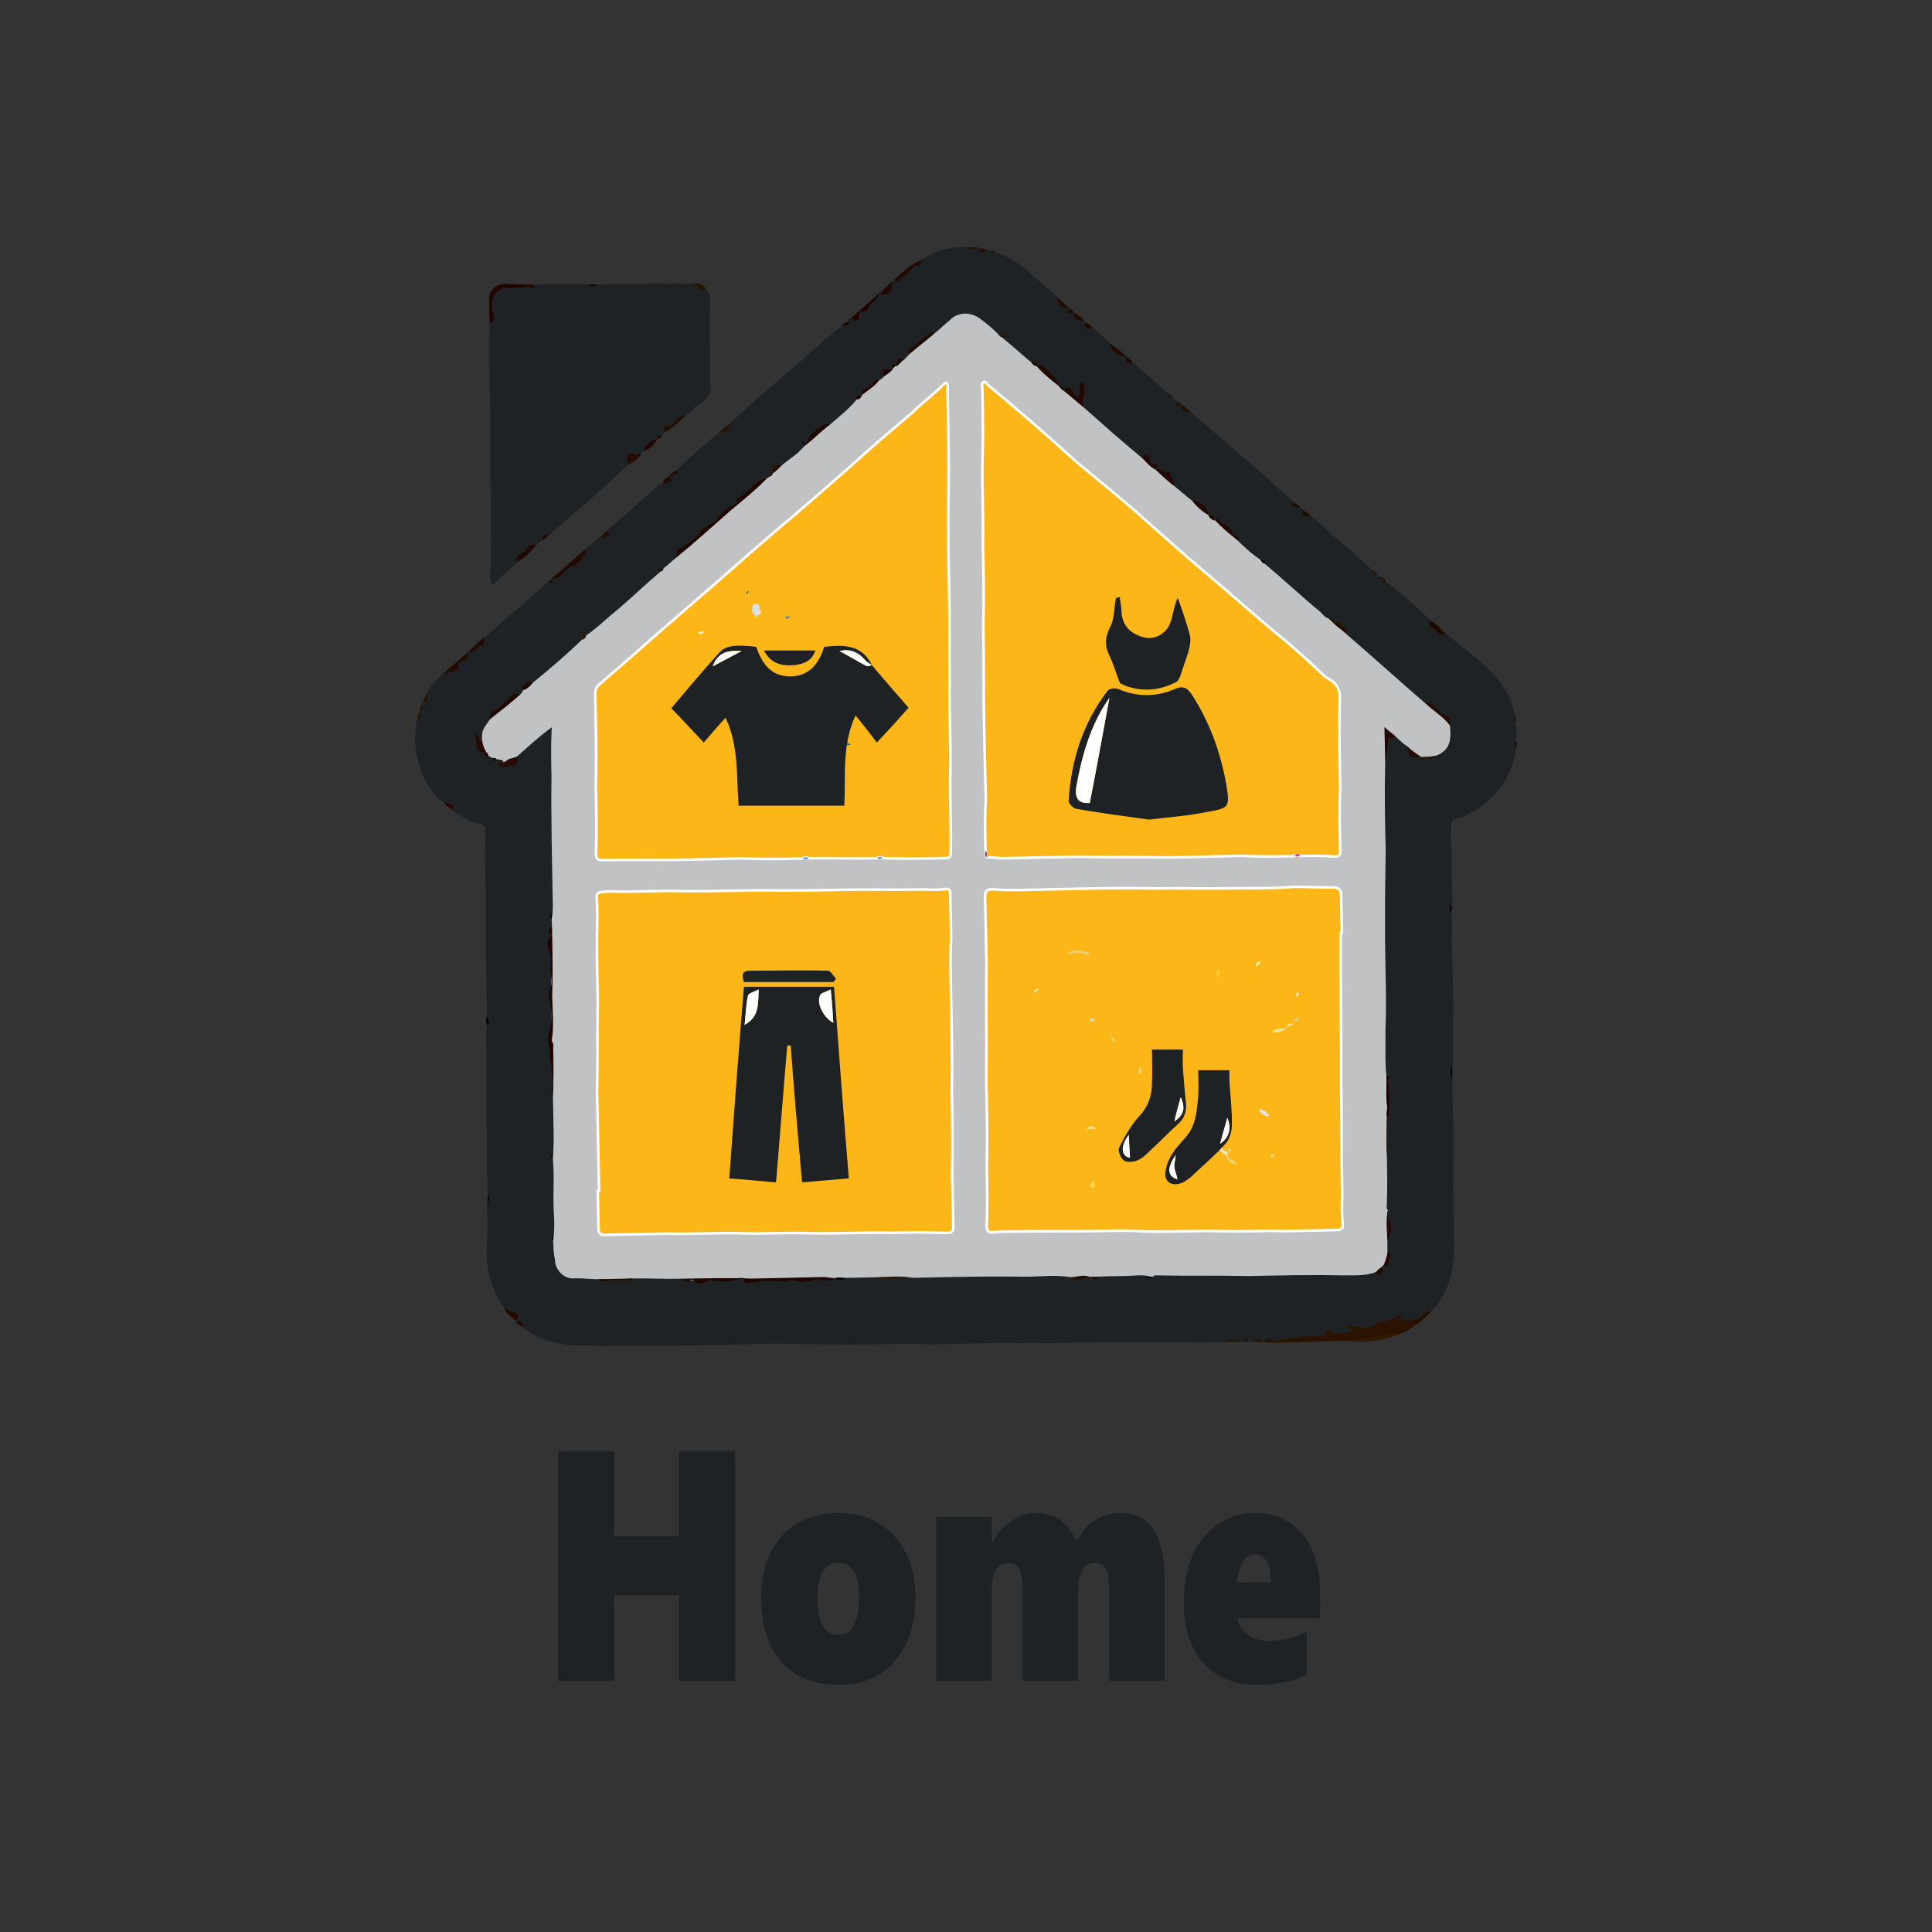 <?xml version="1.0" encoding="utf-8"?>
<!-- Generator: Adobe Illustrator 16.0.0, SVG Export Plug-In . SVG Version: 6.00 Build 0)  -->
<!DOCTYPE svg PUBLIC "-//W3C//DTD SVG 1.1//EN" "http://www.w3.org/Graphics/SVG/1.1/DTD/svg11.dtd">
<svg version="1.1" id="Camada_1" xmlns="http://www.w3.org/2000/svg" xmlns:xlink="http://www.w3.org/1999/xlink" x="0px" y="0px"
	 width="160px" height="160px" viewBox="0 0 160 160" enable-background="new 0 0 160 160" xml:space="preserve">
<rect x="0" y="0" width="160" height="160" fill="#333333" stroke="none"/>
<g>
	<path fill="#1E2225" d="M105.248,131.055c0-1.559-0.459-2.34-1.375-2.34c-0.375,0-0.697,0.217-0.953,0.641
		c-0.26,0.43-0.408,0.992-0.459,1.699H105.248z M102.488,134.016c0.082,0.584,0.355,1.041,0.822,1.375
		c0.461,0.332,1.09,0.5,1.854,0.5c1.068,0,2.09-0.256,3.051-0.762v3.576c-1.121,0.549-2.475,0.822-4.061,0.822
		c-1.928,0-3.426-0.604-4.506-1.813c-1.068-1.211-1.604-2.875-1.604-5c0-1.459,0.232-2.742,0.701-3.855
		c0.475-1.107,1.17-1.984,2.092-2.617c0.934-0.629,1.947-0.945,3.061-0.945c1.145,0,2.125,0.271,2.939,0.82
		c0.807,0.545,1.424,1.316,1.852,2.307c0.414,0.986,0.633,2.146,0.633,3.473v2.119H102.488z M91.852,139.203v-7.828
		c0-0.656-0.096-1.145-0.285-1.467c-0.189-0.32-0.496-0.482-0.928-0.482c-0.426,0-0.756,0.191-0.998,0.588
		c-0.232,0.393-0.354,0.941-0.354,1.639v7.551h-4.593v-7.699c0-1.385-0.388-2.078-1.163-2.078c-0.457,0-0.808,0.201-1.049,0.6
		c-0.243,0.404-0.352,0.982-0.352,1.736v7.441h-4.596v-13.58h4.596v2.146h0.041c0.17-0.383,0.449-0.766,0.824-1.156
		c0.371-0.395,0.8-0.709,1.273-0.953c0.472-0.242,0.994-0.363,1.551-0.363c0.781,0,1.439,0.188,1.975,0.57
		c0.533,0.375,0.98,0.98,1.348,1.799c0.389-0.764,0.904-1.348,1.547-1.756c0.652-0.41,1.369-0.613,2.164-0.613
		c1.156,0,2.049,0.461,2.666,1.391c0.621,0.928,0.928,2.266,0.928,4.02v8.496H91.852z M71.144,132.199
		c0-1.852-0.575-2.773-1.724-2.773s-1.724,0.969-1.724,2.908c0,2.041,0.589,3.066,1.745,3.066
		C70.583,135.4,71.144,134.334,71.144,132.199z M75.813,132.176c0,2.287-0.569,4.084-1.695,5.393
		c-1.128,1.307-2.693,1.959-4.72,1.959c-2.009,0-3.568-0.637-4.691-1.912c-1.113-1.277-1.669-3.037-1.669-5.281
		c0-1.443,0.264-2.691,0.784-3.752c0.528-1.059,1.271-1.875,2.25-2.439c0.968-0.564,2.079-0.846,3.349-0.846
		c1.311,0,2.441,0.291,3.404,0.887c0.963,0.594,1.7,1.414,2.214,2.469C75.551,129.699,75.813,130.875,75.813,132.176z
		 M56.229,139.203v-7.09h-5.351v7.09h-4.67v-19.016h4.67v7.035h5.351v-7.035h4.659v19.016H56.229z"/>
	<path fill-rule="evenodd" clip-rule="evenodd" fill="#1E2225" d="M114.727,48.123c1.242,0.973,2.371,1.941,3.5,3.027
		c0.117-0.001,0.227,0.104,0.227,0.222c0.125,0.552,0.576,0.984,1.246,1.084c1.354,1.073,2.814,2.156,4.063,3.452
		c0.904,0.982,1.49,2.191,1.742,3.515c0.105,0.111-0.107,0.222,0.004,0.336c0.121,0.552,0.129,0.989,0.033,1.543
		c-0.109,0.225,0.119,0.447,0.01,0.672c-0.285,2.112-1.357,3.796-3.219,5.053c-0.541,0.344-1.197,0.691-1.865,0.816
		c-0.33,0.121-0.211,0.339-0.316,0.563c0.045,2.22,0.096,4.542,0.146,6.87l-0.109,0.112c-0.117-0.105-0.117-0.219-0.119-0.329
		c0.111,0.105,0.004,0.33,0.123,0.553c0.127,0.883,0.039,1.77,0.055,2.66c0.031,1.664,0.07,3.327,0.109,4.987
		c-0.063,2.326-0.016,4.656-0.078,6.984c0.035,1.441,0.064,2.992,0.098,4.432c-0.061,2.328-0.016,4.658,0.035,6.984
		c0.029,1.33,0.057,2.66-0.246,3.996c-0.311,1.113-0.844,2.125-1.605,2.916c-0.215,0.006-0.436,0.119-0.543,0.236
		c-0.219,0.336-0.547,0.451-0.877,0.572c-0.443,0.119-0.777,0.016-1.213,0.135c-0.223,0.004-0.223,0.004-0.123-0.441
		c-0.438,0.344-0.984,0.576-1.432,0.584c-0.109,0.006-0.223,0.008-0.33,0.121c-0.545,0.453-1.209,0.357-1.883,0.262
		c-0.211,0.004,0,0-0.104,0.111c0.008,0.334-0.326,0.34-0.553,0.344c-0.33,0.006-0.66,0.012-0.988,0.133
		c-0.328,0.115-0.34-0.215-0.559-0.318c0.006,0.33-0.1,0.441-0.322,0.447c-0.447,0.121-0.887,0.021-1.227,0.027
		c-0.328,0.006-0.66,0.123-1.098,0.131c-0.893,0.133-1.773,0.264-2.66,0.168l0,0c-0.334-0.102-0.672-0.096-1,0.023
		c-0.107,0.004-0.227,0.006-0.33,0.008c-0.006-0.113-0.119-0.219-0.227,0.006c-0.107,0-0.107,0-0.221,0.002
		c-0.557-0.098-0.996-0.199-1.547,0.031c-1.885,0.043-3.771-0.029-5.656,0.008c-2.438-0.055-4.762-0.008-7.096,0.043
		c-1.658,0.033-3.43,0.074-5.103-0.002c-2.099,0.041-4.089,0.086-6.092,0.131c-2.216-0.063-4.538-0.018-6.871,0.035
		c-1.993-0.07-3.995-0.025-5.988-0.094c-2.439,0.049-4.984,0.104-7.53,0.16c-2.439,0.049-4.773-0.01-7.095,0.037
		c-1.116-0.086-2.216,0.049-3.219-0.154c-1.333-0.193-2.457-0.611-3.467-1.479c-0.119-0.215-0.236-0.328-0.45-0.322l-0.001-0.109
		c-0.014-0.334-0.123-0.553-0.464-0.654c-0.225-0.107-0.333-0.217-0.559-0.432c-0.919-1.311-1.393-2.852-1.431-4.514
		c0.081-1.445,0.056-2.887,0.019-4.436c-0.001-0.115,0.105-0.115,0.104-0.227c0.119,0.109,0.008,0.334,0.124,0.555
		c-0.115-0.221-0.007-0.557-0.125-0.775c-0.144-1.551-0.062-2.99-0.099-4.545c-0.043-2.104-0.087-4.32-0.024-6.428
		c-0.02-1-0.158-2.105,0.043-3.107c-0.002-0.219-0.004-0.439-0.016-0.662c-0.023-1.107-0.046-2.33-0.069-3.546
		c-0.057-2.439,0.003-4.879-0.043-7.318c-0.037-1.55-0.069-2.994,0.007-4.545c-0.003-0.335-0.121-0.44-0.453-0.543
		c-0.886-0.205-1.678-0.633-2.354-1.169c-0.111-0.329-0.336-0.434-0.561-0.546c-0.789-0.421-1.248-1.194-1.595-1.851
		c-0.805-1.537-1.066-3.189-0.764-4.861c-0.002-0.106-0.002-0.106,0.104-0.225c0.213-0.226,0.102-0.447,0.207-0.667l0,0
		c-0.002-0.219,0.103-0.337,0.101-0.559c-0.001-0.108-0.006-0.215,0.104-0.221c0.329-0.115,0.326-0.45,0.317-0.669
		c0.32-0.675,0.861-1.245,1.407-1.698c0.33-0.003,0.549-0.453,0.987-0.351c-0.006-0.666,0.984-0.687,0.978-1.353
		c-0.008-0.106-0.008-0.106,0.104-0.108c0.552-0.24,0.985-0.58,1.31-1.143c1.52-1.357,3.042-2.609,4.572-3.978
		c0.21-0.226,0.315-0.451,0.646-0.572c0.114-0.107,0.22-0.108,0.219-0.22c0.107-0.007,0.106-0.113,0.106-0.113
		c0.445-0.228,0.879-0.467,1.206-0.8c0.104-0.225,0.433-0.346,0.656-0.46c0.433-0.34,0.76-0.684,0.862-1.122
		c0.433-0.346,0.761-0.573,1.088-0.917c0.108-0.001,0.222-0.108,0.328-0.227c0.224-0.002,0.554-0.011,0.432-0.452
		c1.417-1.145,2.725-2.382,4.14-3.633c0.105-0.119,0.328-0.233,0.551-0.24c-0.009-0.106,0.105-0.107,0.213-0.108
		c0.339-0.015,0.443-0.239,0.323-0.568l0,0c0.222-0.226,0.436-0.11,0.549-0.453c1.085-1.023,2.386-2.155,3.59-3.18
		c0.436-0.122,0.657-0.347,0.867-0.68c1.308-1.25,2.608-2.388,3.916-3.523c1.417-1.133,2.725-2.382,4.034-3.525
		c0.434-0.334,0.867-0.68,1.3-1.025c0.116-0.107,0.222-0.226,0.328-0.227c0.448,0.102-0.001-0.106,0.116-0.107
		c0.105-0.119,0.103-0.343,0.315-0.345c0.568,0.207,0.552-0.229,0.655-0.572l0,0c0.448-0.004,0.774-0.349,0.984-0.681
		c0.221-0.226,0.55-0.346,0.652-0.795c-0.001-0.106,0.105-0.107,0.223-0.108c0.211-0.226,0.225,0.104,0.332,0.103
		c0.104-0.118,0.435-0.122,0.432-0.452c-0.12-0.223,0.103-0.343,0.207-0.556c-0.001-0.117,0.117-0.118,0.117-0.118
		c0.436-0.122,0.762-0.456,1.09-0.682c0.222-0.237,0.432-0.463,0.761-0.573c0.118-0.001,0.222-0.226,0.327-0.345
		c1.089-0.799,2.417-1.153,3.75-1.071c0.438,0.102,0.778-0.019,1.215,0.084l0,0c0.016,0.436,0.342,0.103,0.449,0.102
		c0.105-0.001,0.224-0.013,0.33,0.103c0.119,0.105,0.224-0.012,0.449,0.102c0.898,0.311,1.68,0.74,2.465,1.38
		c0.797,0.759,1.697,1.518,2.6,2.275c0.242,0.552,0.574,0.879,1.023,0.981c0.107-0.001,0.109,0.104,0.109,0.104
		c-0.105,0.332,0.115,0.105,0.225,0.222l0,0c0.119,0.329,0.57,0.537,0.9,0.758c0,0,0,0,0.121,0.104
		c0.002,0.331,0.344,0.434,0.559,0.431c0.566,0.431,1.018,0.863,1.473,1.295c0.229,0.658,0.795,0.759,1.354,1.083l0,0
		c0.004,0.439,0.344,0.434,0.559,0.538c1.02,0.875,2.041,1.737,2.945,2.602c0.107-0.001,0.223,0.104,0.332,0.209
		c0.119,0.223,0.342,0.328,0.451,0.443c0.002,0.106,0.119,0.211,0.229,0.21l0,0c0.234,0.329,0.463,0.55,0.9,0.652
		c1.926,1.728,3.955,3.465,5.988,5.191c0.795,0.759,1.695,1.517,2.492,2.275c0.006,0.331,0.336,0.21,0.443,0.326
		c0.115,0.105,0.227,0.21,0.227,0.21c0.119,0.33,0.344,0.551,0.674,0.548c0.676,0.431,1.139,0.969,1.701,1.511
		c1.125,0.868,2.256,1.948,3.387,2.922c0.115,0.105,0.232,0.328,0.449,0.432c0.006,0.112,0.117,0.105,0.344,0.221
		c0,0.106,0.107,0.105,0.223,0.104l0,0C114.615,48.012,114.615,48.129,114.727,48.123z"/>
	<path fill-rule="evenodd" clip-rule="evenodd" fill="#1E2225" d="M55.151,35.749c-0.107,0.119-0.211,0.226-0.328,0.227
		c-0.106,0.119-0.105,0.225-0.212,0.226c-0.116,0.012-0.331-0.104-0.113,0.118l0,0c-0.436,0.346-0.984,0.575-1.196,1.024
		c-0.105,0.107-0.21,0.226-0.209,0.333c-0.224,0.013-0.446,0.239-0.672,0.017c-0.106-0.104-0.329,0.121-0.328,0.227
		c-0.104,0.225-0.102,0.449-0.1,0.555c-2.057,2.046-4.349,3.976-6.525,5.799c-0.22,0.108-0.434,0.228-0.546,0.453
		c-0.215,0.12-0.318,0.333-0.542,0.452c-0.657,0.348-1.206,0.801-1.521,1.363c-0.76,0.685-1.415,1.245-2.068,1.934
		c-0.347-0.662-0.14-1.225-0.146-1.778c-0.049-2.098,0.021-4.208-0.023-6.317c-0.055-2.322,0.007-4.656-0.038-6.978
		c-0.053-2.215-0.099-4.44-0.035-6.659c0.325-0.451,0.097-0.885,0.082-1.333c-0.006-0.554,0.204-0.886,0.417-1.335
		c0.322-0.451,0.77-0.349,1.217-0.353c0.66-0.018,1.214-0.034,1.874-0.158c1.663-0.027,3.44-0.067,5.103,0.001
		c-0.105,0.119-0.33,0.121-0.331,0.015c0.106-0.001,0.331,0.103,0.554-0.017c2.663-0.059,5.314-0.107,7.979-0.06
		c0.331,0.103,0.676,0.43,1.006,0.427c0.225,0.21,0.346,0.551,0.35,0.88c-0.065,1.993-0.023,3.984,0.019,5.987
		c0.004,0.33-0.098,0.661,0.021,0.99c0.124,0.67-0.201,1.114-0.741,1.574c-0.552,0.229-0.875,0.786-1.311,1.026
		c-0.551,0.229-0.864,0.903-1.521,1.133C55.147,35.525,55.148,35.643,55.151,35.749z"/>
	<path fill-rule="evenodd" clip-rule="evenodd" fill="#2C1200" d="M107.412,110.803c0.664-0.234,1.441-0.143,2.215-0.156
		c0,0,0.109-0.002,0.217-0.115c0.111-0.223-0.217,0.004-0.229-0.219c0.115-0.225,0.447-0.01,0.553-0.234
		c0.225,0.219-0.104,0.559,0.227,0.441c0.445-0.23,0.777-0.129,1.225-0.139c0.107-0.002,0.33-0.117,0.436-0.23
		c-0.117-0.221-0.447,0.01-0.449-0.209c0.328-0.23,0.67-0.02,1-0.025c0.555,0.1,0.887,0.092,1.213-0.246
		c0.107-0.002,0.221-0.115,0.221-0.115c0.551-0.125,1.107-0.135,1.541-0.477c0.223-0.113,0.33-0.117,0.553-0.012
		c0.002,0.223-0.328,0.115-0.436,0.342c0.553-0.232,0.998-0.021,1.441-0.145c0.225,0.219,0.004,0.447-0.102,0.561
		c-0.328,0.338-0.76,0.568-1.207,0.691c-0.994,0.02-1.99,0.373-2.871,0.504c-0.557,0.012-0.994,0.02-1.438,0.029
		c-0.887,0.02-1.887,0.041-2.771,0.061c-0.33,0.006-0.668,0.012-0.887,0.02C107.641,111.023,107.422,111.137,107.412,110.803z"/>
	<path fill-rule="evenodd" clip-rule="evenodd" fill="#210600" d="M44.138,23.567c0.118,0.116,0.233,0.328-0.104,0.225
		c-0.661-0.1-1.319,0.142-1.992,0.042c-0.671-0.088-1.315,0.589-1.297,1.355c0.003,0.224,0.006,0.554,0.126,0.894
		c0.12,0.33,0.006,0.554-0.323,0.664c-0.009-0.66-0.026-1.438-0.043-2.098c-0.006-0.553,0.533-1.018,1.086-1.141
		C42.368,23.5,43.253,23.587,44.138,23.567z"/>
	<path fill-rule="evenodd" clip-rule="evenodd" fill="#210A00" d="M48.378,45.545c0.225,0.104,0.121,0.329,0.007,0.436
		c-0.212,0.344-0.538,0.794-0.974,0.911c-0.446,0.116-0.656,0.459-0.982,0.792c-0.222,0.226-0.442,0.234-0.775,0.243
		C46.636,47.129,47.506,46.332,48.378,45.545z"/>
	<path fill-rule="evenodd" clip-rule="evenodd" fill="#301C00" d="M111.521,111.049c0.221-0.113,0.551-0.012,0.775-0.127
		c0.99-0.133,1.873-0.264,2.867-0.506c0.225-0.004,0.445,0.104,0.666,0.1C114.408,111.102,112.963,111.238,111.521,111.049z"/>
	<path fill-rule="evenodd" clip-rule="evenodd" fill="#220B00" d="M38.696,54.061c0.111,0.329,0.123,0.553-0.324,0.674
		c-0.329,0.12-0.434,0.228-0.43,0.675c0.111-0.001,0.002,0.106,0.002,0.106c-0.438-0.102-0.764,0.349-1.212,0.247
		C37.387,55.198,38.042,54.631,38.696,54.061z"/>
	<path fill-rule="evenodd" clip-rule="evenodd" fill="#210A00" d="M76.248,21.556c0,0,0.118-0.001,0.119,0.105
		c-0.224,0.013-0.101,0.566-0.551,0.347c-0.106,0.001-0.328,0.227-0.434,0.346c-0.219,0.449-0.655,0.571-0.981,0.904
		c-0.223,0.12-0.225-0.104-0.332-0.103C74.713,22.584,75.367,21.906,76.248,21.556z"/>
	<path fill-rule="evenodd" clip-rule="evenodd" fill="#251400" d="M107.412,110.803c0.109,0.107,0.229,0.221,0.451,0.326
		c-0.998,0.02-1.885,0.037-2.766,0.059c-0.119,0.002-0.34,0.006-0.449-0.105c0.221-0.115,0.434-0.451,0.777-0.014
		c0,0,0.438-0.01,0.658-0.123C106.523,110.822,106.969,110.813,107.412,110.803z"/>
	<path fill-rule="evenodd" clip-rule="evenodd" fill="#240C00" d="M51.993,38.477c-0.109-0.211-0.12-0.553-0.008-0.777
		c0.212-0.108,0.433-0.334,0.66-0.007c0.105-0.118,0.222-0.226,0.448-0.015C52.765,38.021,52.438,38.355,51.993,38.477z"/>
	<path fill-rule="evenodd" clip-rule="evenodd" fill="#200A00" d="M119.699,52.456c-0.438,0.335-0.672-0.217-1.008-0.426
		c-0.223-0.104-0.563-0.325-0.238-0.658C119.018,51.685,119.355,52.129,119.699,52.456z"/>
	<path fill-rule="evenodd" clip-rule="evenodd" fill="#200900" d="M42.859,46.544c-0.239-0.439,0.207-0.668,0.43-0.788
		c0.435-0.122,0.416-0.888,1.091-0.576C43.948,45.75,43.399,46.203,42.859,46.544z"/>
	<path fill-rule="evenodd" clip-rule="evenodd" fill="#210400" d="M72.76,24.287c0.005,0.554-0.536,0.677-0.757,1.02
		c-0.208,0.556-0.537,0.571-0.88,0.456C71.673,25.311,72.211,24.858,72.76,24.287z"/>
	<path fill-rule="evenodd" clip-rule="evenodd" fill="#251100" d="M117.037,109.824c0.105-0.113,0.104-0.336,0.102-0.561
		c0.553-0.01,0.758-0.787,1.42-0.693C118.127,109.021,117.693,109.477,117.037,109.824z"/>
	<path fill-rule="evenodd" clip-rule="evenodd" fill="#210A00" d="M73.953,23.274c-0.104,0.108-0.104,0.213-0.103,0.331
		c0.125,0.776-0.429,0.782-0.865,0.798c-0.225-0.116,0.329-0.121-0.002-0.224C73.299,23.834,73.625,23.501,73.953,23.274z"/>
	<path fill-rule="evenodd" clip-rule="evenodd" fill="#230C00" d="M55.151,35.749c-0.227-0.21-0.336-0.433,0.103-0.437
		c0.222-0.014,0.445-0.123,0.55-0.241c0.209-0.45,0.54-0.559,0.983-0.681C56.25,34.949,55.7,35.402,55.151,35.749z"/>
	<path fill-rule="evenodd" clip-rule="evenodd" fill="#230900" d="M41.732,108.32c0.332,0.211,0.668,0.318,1.006,0.42
		c0.333,0.217,0.121,0.441,0.018,0.666C42.304,109.082,41.96,108.758,41.732,108.32z"/>
	<path fill-rule="evenodd" clip-rule="evenodd" fill="#220B00" d="M40.111,52.81c0.002,0.224,0.005,0.553-0.101,0.555
		c-0.446,0.122-0.655,0.571-1.101,0.693c0,0-0.002-0.115-0.109-0.105C39.234,53.607,39.56,53.157,40.111,52.81z"/>
	<path fill-rule="evenodd" clip-rule="evenodd" fill="#200C00" d="M93.27,29.511c-0.777,0.019-1.338-0.529-1.354-1.083
		C92.367,28.754,92.818,29.079,93.27,29.511z"/>
	<path fill-rule="evenodd" clip-rule="evenodd" fill="#210800" d="M53.301,37.345c0.101-0.555,0.652-0.901,1.196-1.024
		C54.18,36.771,53.854,37.222,53.301,37.345z"/>
	<path fill-rule="evenodd" clip-rule="evenodd" fill="#220D00" d="M88.529,25.512c-0.67,0.018-0.896-0.204-1.023-0.981
		C87.85,24.858,88.186,25.185,88.529,25.512z"/>
	<path fill-rule="evenodd" clip-rule="evenodd" fill="#210400" d="M71.124,25.763c0.12,0.223-0.103,0.343,0.017,0.554
		c0.12,0.222-0.223,0.12-0.328,0.238c-0.223,0.108-0.121-0.329-0.344-0.221C70.691,26.109,70.913,25.989,71.124,25.763z"/>
	<path fill-rule="evenodd" clip-rule="evenodd" fill="#281700" d="M58.449,23.933c-0.435,0.228-0.673-0.207-1.006-0.427
		C57.889,23.384,58.221,23.487,58.449,23.933z"/>
	<path fill-rule="evenodd" clip-rule="evenodd" fill="#230B00" d="M55.454,39.4c0.225,0.104,0.005,0.447,0.23,0.551
		c-0.333-0.103-0.543,0.123-0.767,0.125C54.902,39.641,55.233,39.626,55.454,39.4z"/>
	<path fill-rule="evenodd" clip-rule="evenodd" fill="#271300" d="M60.459,35.088c-0.101,0.555-0.311,0.781-0.867,0.68
		C59.803,35.542,60.131,35.315,60.459,35.088z"/>
	<path fill-rule="evenodd" clip-rule="evenodd" fill="#200D00" d="M89.764,26.597c-0.551,0.005-0.887-0.205-0.9-0.758
		C89.205,26.048,89.539,26.151,89.764,26.597z"/>
	<path fill-rule="evenodd" clip-rule="evenodd" fill="#200D00" d="M90.443,27.132c-0.436,0.229-0.664,0.018-0.559-0.431
		C90.105,26.806,90.334,26.91,90.443,27.132z"/>
	<path fill-rule="evenodd" clip-rule="evenodd" fill="#210F00" d="M98.686,34.165c-0.555,0.005-0.887-0.204-0.9-0.652
		C98.127,33.617,98.35,33.944,98.686,34.165z"/>
	<path fill-rule="evenodd" clip-rule="evenodd" fill="#251400" d="M103.648,111.105c0.328-0.23,0.656-0.344,1-0.023
		C104.318,111.201,103.98,111.1,103.648,111.105z"/>
	<path fill-rule="evenodd" clip-rule="evenodd" fill="#250D00" d="M50.226,43.95c0.005,0.224,0.343,0.209,0.228,0.328
		c-0.211,0.226-0.434,0.346-0.66,0.124C49.899,44.288,50.016,44.175,50.226,43.95z"/>
	<path fill-rule="evenodd" clip-rule="evenodd" fill="#251400" d="M101.324,111.152c0.539-0.342,0.988-0.242,1.547-0.031
		C102.314,111.133,101.877,111.145,101.324,111.152z"/>
	<path fill-rule="evenodd" clip-rule="evenodd" fill="#1E0E00" d="M108.51,42.715c-0.543,0.123-0.662-0.1-0.674-0.548
		C108.066,42.39,108.402,42.493,108.51,42.715z"/>
	<path fill-rule="evenodd" clip-rule="evenodd" fill="#200C00" d="M93.828,30.049c-0.543,0.017-0.662-0.089-0.559-0.538
		C93.492,29.615,93.717,29.837,93.828,30.049z"/>
	<path fill-rule="evenodd" clip-rule="evenodd" fill="#260B00" d="M36.852,66.514c0.214-0.111,0.442,0.102,0.663,0.211
		c0.118,0.109-0.104,0.222-0.102,0.334C37.189,66.956,36.962,66.734,36.852,66.514z"/>
	<path fill-rule="evenodd" clip-rule="evenodd" fill="#251000" d="M81.662,20.67c-0.104,0.331-0.436,0.122-0.658,0.23
		c-0.002-0.106,0.211-0.226,0.209-0.332C81.33,20.567,81.555,20.554,81.662,20.67z"/>
	<path fill-rule="evenodd" clip-rule="evenodd" fill="#1E0E00" d="M107.609,41.958c-0.213,0.226-0.443-0.22-0.662,0.006
		c-0.004-0.219,0.219-0.226,0.219-0.333C107.383,41.736,107.605,41.84,107.609,41.958z"/>
	<path fill-rule="evenodd" clip-rule="evenodd" fill="#261400" d="M35.325,57.461c0.117,0.329,0.131,0.659-0.317,0.669
		C35.113,57.911,35.218,57.686,35.325,57.461z"/>
	<path fill-rule="evenodd" clip-rule="evenodd" fill="#251000" d="M81.213,20.569c-0.437,0.004-0.766,0.125-1.215-0.084
		C80.434,20.469,80.882,20.465,81.213,20.569z"/>
	<path fill-rule="evenodd" clip-rule="evenodd" fill="#200900" d="M44.921,44.729c-0.114-0.447,0.216-0.45,0.546-0.453
		C45.257,44.501,45.142,44.726,44.921,44.729z"/>
	<path fill-rule="evenodd" clip-rule="evenodd" fill="#230900" d="M42.757,109.516c0.21-0.223,0.33-0.006,0.555,0.1
		c0.107,0.109-0.113,0.113-0.105,0.223C42.982,109.734,42.864,109.627,42.757,109.516z"/>
	<path fill-rule="evenodd" clip-rule="evenodd" fill="#261400" d="M34.804,58.911c0.001,0.111,0.002,0.217,0.006,0.441
		c0.006,0.117,0.012,0.33-0.213,0.226C34.595,59.354,34.587,59.141,34.804,58.911z"/>
	<path fill-rule="evenodd" clip-rule="evenodd" fill="#230B00" d="M56.002,38.947c0.001,0.118,0.227,0.222,0.003,0.33
		c-0.224,0.013-0.329,0.121-0.552,0.123C55.558,39.175,55.78,39.067,56.002,38.947z"/>
	<path fill-rule="evenodd" clip-rule="evenodd" fill="#0D0000" d="M40.325,84.182c0.229,0.215,0.123,0.553,0.132,0.662
		c-0.114,0.223-0.116,0-0.116,0C40.227,84.627,40.22,84.406,40.325,84.182z"/>
	<path fill-rule="evenodd" clip-rule="evenodd" fill="#220D00" d="M88.863,25.838c-0.104,0.107-0.33,0.109-0.553,0.005
		c0.102-0.225,0.328-0.121,0.328-0.228C88.752,25.616,88.861,25.721,88.863,25.838z"/>
	<path fill-rule="evenodd" clip-rule="evenodd" fill="#210400" d="M70.153,26.68c0.106-0.001,0.107,0.105,0.225,0.104
		c-0.222,0.12-0.445,0.228-0.669,0.23C69.824,26.789,70.036,26.68,70.153,26.68z"/>
	<path fill-rule="evenodd" clip-rule="evenodd" fill="#210F00" d="M97.785,33.513c-0.109,0.001-0.105,0.225-0.33,0.121
		c-0.225-0.104,0.104-0.225,0.102-0.331C97.674,33.302,97.676,33.408,97.785,33.513z"/>
	<path fill-rule="evenodd" clip-rule="evenodd" fill="#210800" d="M54.498,36.32c-0.231-0.434,0.22-0.119,0.325-0.344
		C54.835,36.2,54.72,36.318,54.498,36.32z"/>
	<path fill-rule="evenodd" clip-rule="evenodd" fill="#281300" d="M114.047,47.581c-0.436,0.122-0.334-0.327-0.449-0.432
		C113.82,47.252,113.939,47.358,114.047,47.581z"/>
	<path fill-rule="evenodd" clip-rule="evenodd" d="M40.421,98.924c0.226,0.217,0.01,0.555,0.019,0.775
		c-0.001-0.113-0.013-0.33-0.017-0.555C40.422,99.033,40.421,98.924,40.421,98.924z"/>
	<path fill-rule="evenodd" clip-rule="evenodd" fill="#0C0000" d="M120.191,75.611c-0.223-0.222-0.121-0.443-0.125-0.776
		c0.111,0.223,0.115,0.446,0.121,0.553C120.189,75.5,120.189,75.5,120.191,75.611z"/>
	<path fill-rule="evenodd" clip-rule="evenodd" fill="#010000" d="M49.464,23.566c-0.222,0.226-0.553,0.123-0.777,0.019
		c0.223-0.002,0.33-0.003,0.554-0.017C49.357,23.567,49.357,23.567,49.464,23.566z"/>
	<path fill-rule="evenodd" clip-rule="evenodd" fill="#281300" d="M114.727,48.123c0.008,0.111-0.109,0.219-0.109,0.219
		c-0.219-0.104-0.113-0.329-0.004-0.437C114.723,48.011,114.727,48.123,114.727,48.123z"/>
	<path fill-rule="evenodd" clip-rule="evenodd" fill="#210A00" d="M45.548,48.041c0.107-0.007,0.225,0.109,0.225,0.109
		c-0.104,0.222-0.223,0.108-0.444,0.11C45.443,48.153,45.549,48.152,45.548,48.041z"/>
	<path fill-rule="evenodd" clip-rule="evenodd" fill="#250E00" d="M125.551,61.974c-0.002-0.224-0.23-0.445-0.01-0.672
		C125.652,61.525,125.66,61.749,125.551,61.974z"/>
	<path fill-rule="evenodd" clip-rule="evenodd" fill="#261400" d="M34.904,58.352c0.226,0.219,0.004,0.338-0.101,0.559
		C34.802,58.692,34.799,58.468,34.904,58.352z"/>
	<path fill-rule="evenodd" clip-rule="evenodd" fill="#251400" d="M103.092,111.119c0-0.111-0.111-0.221-0.111-0.332
		c0.217-0.004,0.332,0.104,0.338,0.326C103.318,111.113,103.209,111.115,103.092,111.119z"/>
	<path fill-rule="evenodd" clip-rule="evenodd" fill="#281300" d="M114.613,47.905c-0.115,0.001-0.328,0.227-0.33,0.003
		c-0.117-0.105-0.008-0.106,0.107-0.107C114.391,47.801,114.496,47.789,114.613,47.905z"/>
	<path fill-rule="evenodd" clip-rule="evenodd" fill="#250E00" d="M125.508,59.758c-0.223,0.002-0.223,0.002-0.004-0.336
		C125.504,59.534,125.613,59.64,125.508,59.758z"/>
	<path fill-rule="evenodd" clip-rule="evenodd" fill="#210F00" d="M97.105,32.859c-0.223,0.013-0.332-0.103-0.332-0.209
		C96.881,32.649,96.996,32.754,97.105,32.859z"/>
	<path fill-rule="evenodd" clip-rule="evenodd" fill="#251000" d="M82.441,20.875c-0.223,0.108-0.33,0.003-0.449-0.102
		C82.109,20.772,82.216,20.762,82.441,20.875z"/>
	<path fill-rule="evenodd" clip-rule="evenodd" fill="#250D00" d="M49.794,44.401c0.002,0.224-0.219,0.226-0.328,0.227
		C49.572,44.521,49.688,44.52,49.794,44.401z"/>
	<path fill-rule="evenodd" clip-rule="evenodd" fill="#C1C2C3" d="M114.846,95.566c0.037,1.439,0.066,2.994-0.012,4.436
		c0.002,0.115,0.111,0.221,0.111,0.221c-0.102,0.334-0.09,0.779,0.023,1.107c0.123,0.441,0.02,1-0.072,1.443
		c0.004,0.221,0.006,0.555,0.008,0.777c0.24,0.545,0.023,0.883-0.305,1.225c-0.107,0.002-0.107,0.002-0.107,0.113
		c-0.105,0.225-0.209,0.447-0.545,0.455c-0.877,0.352-1.877,0.262-2.762,0.281c-2.557-0.059-5.102-0.004-7.766,0.053
		c-2.545-0.057-5.209,0-7.754-0.057c-0.119,0.002-0.119,0.113-0.223,0.115h-0.107c-0.672-0.205-1.336-0.082-2.004-0.068
		c-0.439,0.012-0.883,0.021-1.33,0.029c-0.33,0.008-0.66,0.123-0.885,0.02c-0.109,0.002-0.223,0.006-0.33,0.008
		c-0.107,0.113-0.221,0.113-0.332,0.008c-0.117,0.002-0.117,0.002-0.225,0.004c-0.33,0.006-0.67-0.096-0.881,0.129
		c-0.227,0.004-0.447,0.01-0.67-0.096c-1.219-0.197-2.324-0.063-3.551-0.035c-2.77-0.051-5.54,0.004-8.308,0.064
		c-0.448,0.012-0.778,0.018-1.226,0.025c-0.779-0.094-1.662,0.037-2.546-0.055c-0.224,0.008-0.436,0.121-0.66,0.014
		c-0.778,0.016-1.556,0.033-2.333,0.047c-0.329,0.119-0.66,0.018-0.883,0.133c-0.779-0.096-1.438-0.082-2.216-0.064
		c-0.776,0.127-1.662-0.078-2.439,0.051c-0.554,0.014-1.227-0.084-1.778,0.035c-0.212,0.121-0.542,0.123-0.767,0.021
		c-0.343-0.217-0.78-0.207-1.109-0.092c-0.893,0.133-1.78-0.07-2.779,0.063c-0.544,0.123-1.109,0.023-1.664-0.076
		c-1.438,0.033-2.771-0.049-4.102-0.021c-0.883,0.129-1.767,0.146-2.769,0.059c-0.554,0.01-1.215-0.086-1.887-0.074
		c-0.883,0.129-1.679-0.627-1.698-1.516c-0.122-0.549-0.128-0.994-0.143-1.547c-0.108,0.002-0.109-0.109-0.002-0.111
		c0.1-0.668,0.084-1.223,0.078-1.775c-0.145-1.66,0.041-3.328-0.103-4.877c-0.118-0.104-0.12-0.219-0.011-0.33
		c0.096-0.779,0.076-1.664,0.056-2.553c-0.015-0.779-0.027-1.66-0.046-2.438c0.083-1.332-0.06-2.658-0.201-3.986
		c-0.02-0.887,0.077-1.887,0.057-2.771c-0.036-1.441,0.045-2.887,0.02-4.327c-0.019-0.777-0.145-1.66-0.058-2.439
		c0-0.107,0.104-0.332,0.103-0.448c-0.003-0.213-0.003-0.331-0.014-0.551c-0.11,0.003-0.11-0.109-0.004-0.11
		c0.101-0.555,0.095-1.109,0.08-1.556c-0.066-3.429-0.145-6.87-0.104-10.194c-0.023-1.332-0.059-2.664,0.022-4.103
		c-1.088,0.8-1.954,1.597-2.83,2.383c-0.208,0.45-0.657,0.348-0.986,0.468c-0.106,0.001-0.106,0.001-0.224,0.002
		c-0.106,0.006-0.224-0.104-0.449-0.208c0,0,0,0-0.107,0.001c-0.116,0.001-0.224,0.002-0.338-0.103
		c-0.112-0.105-0.218-0.104-0.337-0.214c-0.114-0.112-0.119-0.218-0.119-0.218l0,0c-0.333-0.22-0.451-0.432-0.456-0.769
		c-0.004-0.334-0.006-0.556,0.091-0.889c0.108-0.446,0.425-0.782,0.645-1.125c0.759-0.785,1.519-1.469,2.504-2.044
		c0.105-0.113,0.222-0.226,0.21-0.338c0.22-0.332,0.548-0.564,0.877-0.68c1.416-1.144,2.726-2.276,4.028-3.525
		c-0.006-0.112,0.217-0.226,0.322-0.344c0.878-0.567,1.637-1.359,2.514-2.049c1.193-1.014,2.386-2.156,3.59-3.181
		c-0.009-0.106,0.21-0.226,0.319-0.333c0.325-0.228,0.651-0.572,1.096-0.911c0.316-0.451,0.864-0.91,1.297-1.244
		c0.981-0.916,1.965-1.709,2.947-2.501c0.865-0.798,1.847-1.703,2.83-2.501c0.105-0.119,0.211-0.12,0.328-0.227
		c0.105-0.119,0.211-0.12,0.317-0.227c-0.002-0.118,0.116-0.119,0.221-0.232l0,0c0.221-0.338,0.431-0.564,0.76-0.685
		c0.655-0.56,1.312-0.908,1.859-1.584c0.537-0.57,1.192-1.142,1.729-1.701c0.116-0.119,0.329-0.121,0.446-0.122
		c0.76-0.679,1.521-1.252,2.174-2.047c0.105-0.107,0.21-0.226,0.433-0.334c0,0,0,0,0.105-0.119c0.326-0.45,0.876-0.797,1.31-1.131
		c0.223-0.12,0.328-0.227,0.433-0.346c0.103-0.331,0.432-0.452,0.76-0.679l0,0c-0.001-0.118,0.116-0.119,0.222-0.226
		c0.001,0.106,0.001,0.106,0.001,0.106c0.104-0.225,0.325-0.557,0.655-0.56c0.105-0.119,0.327-0.345,0.432-0.46
		c0.208-0.441,0.655-0.563,0.864-0.907c0.445-0.228,0.771-0.678,1.207-0.8c0.433-0.334,0.865-0.786,1.31-1.132
		c0.643-0.677,1.75-0.699,2.545-0.058c0.558,0.431,1.127,0.862,1.58,1.412c0.331-0.003,0.344,0.209,0.45,0.326
		c0.796,0.641,1.474,1.295,2.149,1.831c0.225,0.104,0.332,0.221,0.453,0.326l0,0c0.672,0.43,1.234,0.967,1.805,1.622l0,0
		c0.223-0.002,0.332,0.327,0.559,0.325c0.453,0.538,1.127,0.862,1.471,1.413c1.582,1.4,3.164,2.812,4.861,4.211
		c0.557,0.101,0.783,0.652,1.125,0.979c0.109,0,0.109,0,0.109,0c-0.109,0-0.109,0-0.109,0c0.559,0.325,1.129,0.756,1.465,1.295
		c0.568,0.431,1.021,0.863,1.58,1.294c0.564,0.219,1.016,0.651,1.363,1.196l0,0c0.111,0.111,0.332,0.109,0.453,0.438
		c0,0,0,0,0.107-0.007c0.451,0.321,0.795,0.647,1.244,0.974c0.111,0.222,0.451,0.432,0.563,0.655c0.57,0.537,1.246,1.19,1.92,1.621
		c0.111,0.105,0.229,0.21,0.34,0.327c1.576,1.294,3.049,2.707,4.631,4.001c0.223,0.216,0.342,0.433,0.674,0.536
		c0.34,0.103,0.451,0.326,0.57,0.549l0,0c0.33,0.103,0.666,0.312,0.785,0.642c2.258,1.948,4.41,3.896,6.666,5.844
		c0.793,0.546,1.574,0.964,2.037,1.844c0.137,1.33-0.068,1.999-1.057,2.461c-0.434,0.235-0.883,0.132-1.213,0.14
		c-0.117,0.001-0.117,0.001-0.117,0.001c-0.555-0.101-0.891-0.428-1.127-0.862c-0.332-0.221-0.678-0.542-1.012-0.864
		c-0.223,0.003-0.449-0.219-0.674-0.43c-0.311,0.887-0.078,1.663-0.164,2.547c-0.064,2.441-0.018,4.88,0.041,7.319
		c-0.047,3.103-0.088,6.319-0.021,9.535c0.039,1.773,0.078,3.547,0.002,5.323c0.027,1.324-0.059,2.553,0.082,3.879
		c0.133,0.885,0.039,1.771,0.164,2.652c-0.195,1.006-0.063,2.002-0.152,2.998C114.84,95.014,114.844,95.236,114.846,95.566z"/>
	<path fill-rule="evenodd" clip-rule="evenodd" fill="#200800" d="M63.447,39.682c-0.876,0.903-1.858,1.702-2.83,2.5
		c-1.532,1.357-3.051,2.715-4.573,3.972c-0.012-0.218-0.123-0.554,0.312-0.787c0.657-0.348,1.313-0.802,1.743-1.478
		c0.433-0.34,0.879-0.456,1.207-0.801c0.314-0.45,0.641-0.784,1.086-1.129c0.211-0.12,0.766-0.125,0.643-0.678l0,0
		c0.88-0.35,1.307-1.355,2.189-1.599C63.329,39.682,63.329,39.682,63.447,39.682z"/>
	<path fill-rule="evenodd" clip-rule="evenodd" fill="#1F0700" d="M56.419,105.9c1.886-0.039,3.879-0.082,5.881-0.014
		c1.992-0.043,3.877-0.082,5.869-0.125c0.331-0.008,0.673,0.098,1.002,0.09c0.107,0.109,0.224-0.004,0.225,0.105
		c-0.554,0.012-1.106,0.137-1.662,0.035c-0.343-0.102-0.659,0.125-1.106,0.135c-0.447,0.123-0.78-0.207-1.226-0.084
		c-0.436,0.121-0.991,0.02-1.544,0.031c-0.555-0.098-1.107,0.135-1.661,0.146c-0.118,0.002-0.552,0.234-0.566-0.207
		c-0.002-0.113-0.215-0.111-0.333-0.107c-0.764,0.238-1.542,0.258-2.214,0.158c-0.108-0.109-0.332-0.102-0.438,0.01
		c-0.444,0.23-0.878,0.352-1.224-0.086c-0.106,0.002-0.224,0.004-0.224,0.004C56.871,106.223,56.645,106.008,56.419,105.9z"/>
	<path fill-rule="evenodd" clip-rule="evenodd" fill="#1E0200" d="M45.714,76.745c0.041,1.885,0.082,3.884,0.017,5.769
		c0.023,1.219,0.163,2.434-0.038,3.66c0.001,0.111,0.227,0.328,0.122,0.439c-0.103,0.445,0.02,0.889-0.083,1.223
		c0.001,0.109,0.116,0.328-0.103,0.332c-0.124-0.66-0.036-1.328-0.265-1.99c0.105-0.109,0.104-0.221-0.013-0.332
		c0.321-0.67,0.305-1.334,0.298-2c-0.019-0.773-0.367-1.432-0.052-2.104c0.217-0.449-0.023-1.001-0.028-1.555
		c0.101-0.555,0.084-1.108-0.145-1.66c-0.12-0.217-0.123-0.553,0.086-0.885c0.109-0.118,0.105-0.226-0.003-0.331
		C45.387,77.088,45.491,76.864,45.714,76.745z"/>
	<path fill-rule="evenodd" clip-rule="evenodd" fill="#210700" d="M89.697,33.692c-0.566-0.431-1.018-0.875-1.576-1.305
		c-0.002-0.106-0.002-0.106-0.002-0.106c0.43-0.452,0.553-0.017,0.662,0.1c0.117,0.104,0.119,0.329,0.238,0.328
		c0.104,0.105,0.109,0.211,0.223,0.21c0.107-0.107,0.215-0.226,0.209-0.333c-0.002-0.224-0.002-0.33-0.014-0.554
		c-0.109-0.112-0.002-0.224,0.105-0.342c0.221-0.002,0.232,0.222,0.232,0.328c0.004,0.342,0.125,0.671-0.094,1.003
		C89.574,33.139,89.695,33.468,89.697,33.692z"/>
	<path fill-rule="evenodd" clip-rule="evenodd" fill="#210800" d="M43.088,57.515c-0.76,0.685-1.637,1.364-2.504,2.044
		c-0.121-0.329,0.101-0.555,0.313-0.663c0.551-0.24,0.876-0.798,1.31-1.143C42.429,57.644,42.639,57.301,43.088,57.515z"/>
	<path fill-rule="evenodd" clip-rule="evenodd" fill="#250E00" d="M120.082,60.09c-0.568-0.761-1.359-1.19-2.037-1.844
		c0.223-0.108,0.447-0.004,0.672,0.212c0.33,0.104,0.453,0.544,0.791,0.647C120.068,59.43,120.068,59.43,120.082,60.09z"/>
	<path fill-rule="evenodd" clip-rule="evenodd" fill="#220600" d="M68.78,35.131c-0.772,0.573-1.416,1.25-2.176,1.823
		c-0.119-0.117-0.237-0.222-0.121-0.329c0.104-0.225,0.107,0.105,0.225,0.104c0.327-0.345,0.313-0.674,0.641-0.901
		C67.782,35.482,68.108,35.031,68.78,35.131z"/>
	<path fill-rule="evenodd" clip-rule="evenodd" fill="#220700" d="M114.719,63.085c-0.023-0.99-0.041-1.88-0.064-2.875
		c0.334,0.327,0.674,0.536,0.902,0.757c-0.221,0.226-0.445,0.122-0.551,0.123C114.904,61.751,114.809,62.424,114.719,63.085z"/>
	<path fill-rule="evenodd" clip-rule="evenodd" fill="#220B00" d="M77.375,27.628c-0.655,0.571-1.416,1.144-2.071,1.707
		c-0.12-0.214-0.121-0.332,0.208-0.559c0.55-0.347,0.982-0.798,1.415-1.132C77.044,27.525,77.149,27.418,77.375,27.628z"/>
	<path fill-rule="evenodd" clip-rule="evenodd" fill="#260A00" d="M39.939,60.685c-0.095,0.555,0.029,1.108,0.365,1.658
		c-0.767,0.019-0.888-0.315-0.911-1.536c0.438,0.102,0.228,0.441,0.341,0.657C39.951,61.239,39.724,60.911,39.939,60.685z"/>
	<path fill-rule="evenodd" clip-rule="evenodd" fill="#260B00" d="M41.877,63.083c0.211-0.333,0.658-0.235,0.986-0.468
		c0.015,0.448,0.018,0.778-0.536,0.794c-0.33,0.003-0.772,0.349-1.11-0.202C41.431,63.094,41.662,63.422,41.877,63.083z"/>
	<path fill-rule="evenodd" clip-rule="evenodd" fill="#210800" d="M87.668,31.955c-0.678-0.537-1.244-0.967-1.805-1.622
		c0.43-0.228,0.66,0.1,0.889,0.31C87.096,31.087,87.543,31.296,87.668,31.955z"/>
	<path fill-rule="evenodd" clip-rule="evenodd" fill="#220800" d="M102.459,44.727c-0.678-0.548-1.238-0.979-1.807-1.628
		c0.105-0.006,0.221-0.114,0.328-0.232c0.002,0.224,0.121,0.446,0.346,0.551c0.449,0.102,0.563,0.542,0.902,0.864
		C102.348,44.398,102.785,44.382,102.459,44.727z"/>
	<path fill-rule="evenodd" clip-rule="evenodd" fill="#220800" d="M97.148,40.178c-0.557-0.431-1.008-0.863-1.465-1.295
		c0.215-0.119,0.441-0.015,0.557,0.102c0.121,0.105,0.121,0.105,0.227,0.104c0.107,0.105,0.436-0.122,0.445,0.103
		C96.92,39.521,97.365,39.729,97.148,40.178z"/>
	<path fill-rule="evenodd" clip-rule="evenodd" fill="#1A0000" d="M114.883,91.689c-0.133-0.775-0.039-1.662-0.061-2.549
		c0.447-0.012,0.119,0.217,0.119,0.33c0.129,0.992,0.15,1.992,0.066,3.102C114.672,92.357,114.885,92.02,114.883,91.689z"/>
	<path fill-rule="evenodd" clip-rule="evenodd" fill="#220800" d="M114.896,102.773c-0.023-0.887-0.154-1.66,0.049-2.551
		c0.004,0.223,0.01,0.332,0.014,0.553c0.006,0.223,0.23,0.439,0.236,0.771C115.211,101.992,115.105,102.326,114.896,102.773z"/>
	<path fill-rule="evenodd" clip-rule="evenodd" fill="#230C00" d="M45.628,88.168c0.209-0.334-0.018-0.662,0.087-0.889
		c-0.003-0.221-0.123-0.439,0.1-0.666c0.024,1.33,0.058,2.551-0.032,3.881c0,0,0.009,0.111,0.01,0.223
		c-0.227-0.328-0.124-0.664-0.02-0.891C45.756,89.275,45.633,88.725,45.628,88.168z"/>
	<path fill-rule="evenodd" clip-rule="evenodd" fill="#220800" d="M100.092,42.668c-0.566-0.319-1.02-0.751-1.363-1.196
		C99.398,41.466,100.078,42.113,100.092,42.668z"/>
	<path fill-rule="evenodd" clip-rule="evenodd" fill="#220800" d="M72.802,31.5c-0.326,0.451-0.865,0.791-1.31,1.131
		c-0.332-0.208-0.004-0.436,0.22-0.449c0.211-0.108,0.539-0.335,0.644-0.561C72.471,31.396,72.684,31.383,72.802,31.5z"/>
	<path fill-rule="evenodd" clip-rule="evenodd" fill="#220800" d="M95.684,38.883c-0.445-0.208-0.793-0.653-1.125-0.979
		c0.326-0.333,0.539-0.335,0.662,0.206c0.012,0.224,0.121,0.341,0.451,0.327C96.119,38.431,95.568,38.778,95.684,38.883z"/>
	<path fill-rule="evenodd" clip-rule="evenodd" fill="#250F00" d="M116.568,61.831c0.344,0.326,0.674,0.536,1.127,0.862
		C116.928,62.93,116.48,62.609,116.568,61.831z"/>
	<path fill-rule="evenodd" clip-rule="evenodd" fill="#281700" d="M114.883,91.689c0.002,0.33-0.105,0.555,0.125,0.883
		c-0.207,0.67-0.08,1.441-0.064,2.217c0.002,0.225,0.006,0.445-0.098,0.777C114.82,94.238,114.795,93.02,114.883,91.689z"/>
	<path fill-rule="evenodd" clip-rule="evenodd" fill="#1D0F00" d="M49.549,105.938c1.001-0.025,1.885-0.043,2.769-0.059
		c0.119,0.104,0.119,0.104,0.12,0.219c-0.674-0.207-1.332,0.027-1.886-0.072C50.221,106.031,49.893,106.262,49.549,105.938z"/>
	<path fill-rule="evenodd" clip-rule="evenodd" fill="#240E00" d="M111.379,52.402c-0.225-0.211-0.557-0.432-0.785-0.642
		c0.107-0.119,0.107-0.225,0.209-0.344c0.229,0.105,0.121,0.447,0.57,0.548C111.705,51.951,111.377,52.296,111.379,52.402z"/>
	<path fill-rule="evenodd" clip-rule="evenodd" fill="#210800" d="M44.175,56.498c-0.221,0.226-0.431,0.558-0.877,0.68
		c0.116-0.112-0.332-0.103-0.004-0.33C43.517,56.622,43.726,56.278,44.175,56.498z"/>
	<path fill-rule="evenodd" clip-rule="evenodd" fill="#2A1A00" d="M72.389,105.783c1.107-0.023,2.097-0.156,3.207,0.041
		c-0.884,0.02-1.874,0.041-2.875,0.063C72.613,105.891,72.496,105.893,72.389,105.783z"/>
	<path fill-rule="evenodd" clip-rule="evenodd" fill="#220800" d="M114.6,104.775c0.102-0.334,0.318-0.781,0.305-1.225
		c0.568,0.43,0.02,0.773,0.027,1.219C114.939,104.99,114.713,104.771,114.6,104.775z"/>
	<path fill-rule="evenodd" clip-rule="evenodd" fill="#231000" d="M88.68,105.77c0.551-0.014,0.996-0.242,1.551-0.033
		c-0.328,0.119-0.771,0.238-1.102,0.244C88.902,105.984,88.795,105.986,88.68,105.77z"/>
	<path fill-rule="evenodd" clip-rule="evenodd" fill="#261000" d="M64.745,38.538c-0.21,0.226-0.433,0.452-0.76,0.685
		c-0.002-0.218-0.005-0.56,0.206-0.668C64.415,38.553,64.519,38.328,64.745,38.538z"/>
	<path fill-rule="evenodd" clip-rule="evenodd" fill="#200800" d="M73.995,30.475c-0.209,0.333-0.432,0.452-0.76,0.679
		c-0.226-0.219-0.228-0.434,0.101-0.555C73.56,30.597,73.784,30.595,73.995,30.475z"/>
	<path fill-rule="evenodd" clip-rule="evenodd" fill="#220800" d="M113.947,105.344c0.217-0.225,0.324-0.342,0.545-0.455
		c-0.105,0.111,0.229,0.326-0.098,0.557C114.064,105.563,114.066,105.674,113.947,105.344z"/>
	<path fill-rule="evenodd" clip-rule="evenodd" fill="#250F00" d="M117.813,62.691c0.33-0.008,0.775-0.018,1.213-0.14
		c-0.221,0.226-0.553,0.347-0.883,0.244c-0.107,0.001-0.107,0.001-0.438,0.122C117.705,62.917,117.695,62.799,117.813,62.691z"/>
	<path fill-rule="evenodd" clip-rule="evenodd" fill="#200800" d="M74.873,29.795c-0.223,0.108-0.432,0.452-0.655,0.56
		C74.321,30.024,74.316,29.471,74.873,29.795z"/>
	<path fill-rule="evenodd" clip-rule="evenodd" fill="#2D1400" d="M48.525,52.628c0.013,0.224-0.21,0.343-0.322,0.344
		c-0.006-0.112-0.008-0.33,0.098-0.448C48.417,52.417,48.419,52.64,48.525,52.628z"/>
	<path fill-rule="evenodd" clip-rule="evenodd" fill="#261400" d="M110.594,51.761c-0.227-0.222-0.342-0.328-0.57-0.549
		C110.471,51.092,110.586,51.425,110.594,51.761z"/>
	<path fill-rule="evenodd" clip-rule="evenodd" fill="#271100" d="M83.261,28.176c-0.106-0.117-0.226-0.222-0.45-0.326
		C83.139,27.623,83.139,27.623,83.261,28.176z"/>
	<path fill-rule="evenodd" clip-rule="evenodd" fill="#220800" d="M100.545,43.106c-0.227-0.11-0.449-0.22-0.453-0.438
		C100.305,42.66,100.645,42.657,100.545,43.106z"/>
	<path fill-rule="evenodd" clip-rule="evenodd" fill="#231000" d="M90.455,105.732c0.109-0.004,0.223-0.006,0.332-0.008
		c0.107-0.002,0.107,0.107,0.227,0.217C90.787,105.836,90.459,106.176,90.455,105.732z"/>
	<path fill-rule="evenodd" clip-rule="evenodd" fill="#080000" d="M120.236,88.355c0.01,0.334,0.016,0.559,0.021,0.891
		c-0.107,0.002-0.107,0.002-0.107,0.002c-0.01-0.332-0.016-0.555-0.018-0.889C120.133,88.359,120.133,88.359,120.236,88.355z"/>
	<path fill-rule="evenodd" clip-rule="evenodd" fill="#210800" d="M88.119,32.281c0,0,0,0,0.002,0.106
		c-0.229-0.104-0.344-0.316-0.453-0.432C87.879,31.846,87.998,32.058,88.119,32.281z"/>
	<path fill-rule="evenodd" clip-rule="evenodd" fill="#220800" d="M71.387,32.75c-0.104,0.225-0.221,0.332-0.433,0.334
		C70.832,32.649,71.164,32.858,71.387,32.75z"/>
	<path fill-rule="evenodd" clip-rule="evenodd" fill="#080000" d="M95.336,105.736h0.107c-0.223,0.227-0.555,0.01-0.777,0.018
		C94.889,105.746,95.109,105.742,95.336,105.736z"/>
	<path fill-rule="evenodd" clip-rule="evenodd" fill="#210800" d="M85.863,30.333c-0.119,0.001-0.342-0.104-0.453-0.326
		C85.74,30.004,85.963,30.001,85.863,30.333z"/>
	<path fill-rule="evenodd" clip-rule="evenodd" fill="#240F00" d="M54.949,47.065c0.01,0.224-0.214,0.226-0.319,0.333
		C54.391,46.965,54.732,47.067,54.949,47.065z"/>
	<path fill-rule="evenodd" clip-rule="evenodd" fill="#060000" d="M45.782,95.707c0.009,0.105,0.01,0.221,0.011,0.33
		c-0.226-0.217-0.122-0.439-0.019-0.775C45.777,95.482,45.778,95.596,45.782,95.707z"/>
	<path fill-rule="evenodd" clip-rule="evenodd" fill="#040000" d="M45.819,102.689l0.002,0.111
		c-0.228-0.219-0.006-0.445-0.008-0.668C45.814,102.246,45.816,102.465,45.819,102.689z"/>
	<path fill-rule="evenodd" clip-rule="evenodd" fill="#020000" d="M69.396,105.957c-0.118,0.004-0.224,0.006-0.225-0.105
		c0.33-0.117,0.554-0.014,0.884-0.021C69.845,106.059,69.621,105.953,69.396,105.957z"/>
	<path fill-rule="evenodd" clip-rule="evenodd" fill="#200800" d="M74.217,30.249c-0.105,0.107-0.222,0.226-0.222,0.226
		c-0.107-0.105-0.226-0.221-0.11-0.329C73.992,30.146,74.11,30.25,74.217,30.249z"/>
	<path fill-rule="evenodd" clip-rule="evenodd" fill="#231000" d="M91.117,105.717c0.225-0.002,0.555-0.012,0.885-0.02
		C91.674,105.816,91.342,105.82,91.117,105.717z"/>
	<path fill-rule="evenodd" clip-rule="evenodd" fill="#260A00" d="M40.304,62.343c0.117-0.001,0.118,0.105,0.119,0.218
		c0,0-0.104,0.225-0.221,0.113C40.093,62.569,40.198,62.45,40.304,62.343z"/>
	<path fill-rule="evenodd" clip-rule="evenodd" fill="#030000" d="M45.696,76.084l0.004,0.11c-0.228-0.214-0.114-0.439-0.125-0.663
		C45.692,75.64,45.694,75.86,45.696,76.084z"/>
	<path fill-rule="evenodd" clip-rule="evenodd" fill="#230C00" d="M45.35,85.846c0.116,0,0.221-0.115,0.223,0.105
		c0.012,0.113-0.104,0.225-0.21,0.227C45.361,86.072,45.36,85.959,45.35,85.846z"/>
	<path fill-rule="evenodd" clip-rule="evenodd" fill="#150000" d="M104.719,46.675c-0.109,0.001-0.229-0.11-0.34-0.327
		C104.607,46.452,104.818,46.332,104.719,46.675z"/>
	<path fill-rule="evenodd" clip-rule="evenodd" fill="#260B00" d="M40.76,62.775c0.22-0.002,0.337-0.004,0.338,0.103
		C40.993,63.103,40.876,63.104,40.76,62.775z"/>
	<path fill-rule="evenodd" clip-rule="evenodd" fill="#260B00" d="M41.205,62.877c0.225,0.104,0.447-0.009,0.449,0.208
		C41.548,63.091,41.324,63.1,41.205,62.877z"/>
	<path fill-rule="evenodd" clip-rule="evenodd" fill="#261000" d="M63.985,39.223c0.001,0.112-0.104,0.219-0.221,0.232
		C63.761,39.23,63.76,39.113,63.985,39.223z"/>
	<path fill-rule="evenodd" clip-rule="evenodd" fill="#FCB618" d="M49.613,98.617c-0.048-2.66-0.109-5.432-0.168-8.092
		c0.06-2.547,0.001-5.098,0.06-7.758c-0.055-2.216-0.1-4.547-0.038-6.765c-0.005-0.554-0.022-1.108-0.039-1.768
		c-0.002-0.224,0.102-0.341,0.326-0.344c0.777-0.125,1.439-0.026,2.109-0.042c0.994-0.021,2.101-0.043,3.208-0.069
		c2.661,0.052,5.218,0,7.87-0.054c2.334,0.062,4.656,0.008,6.871-0.039c2.109-0.042,4.219,0.021,6.329-0.021
		c0.66-0.018,1.438,0.081,2.215-0.045c0.213-0.008,0.332,0.104,0.333,0.323c0.036,1.325,0.059,2.55,0.081,3.764
		c-0.081,1.45-0.044,2.887-0.02,4.326c0.06,2.771,0.122,5.655,0.076,8.427c0.044,2.217,0.089,4.541,0.026,6.76
		c0.037,1.443,0.062,2.881,0.099,4.434c0.003,0.334-0.22,0.447-0.55,0.455c-1.557-0.078-3.101-0.045-4.656-0.012
		c-2.217-0.063-4.537,0.096-6.765,0.031c-1.886-0.072-3.653,0.08-5.54,0.006c-2.11-0.063-4.207,0.094-6.317,0.027
		c-1.662,0.033-3.441,0.072-5.103,0.107c-0.33,0.006-0.447-0.215-0.451-0.434c-0.022-1.109-0.044-2.217-0.065-3.215
		C49.613,98.617,49.613,98.617,49.613,98.617z"/>
	<path fill="none" stroke="#FFFFFF" stroke-width="0.216" stroke-miterlimit="22.926" d="M49.613,98.617
		c-0.048-2.66-0.109-5.432-0.168-8.092c0.06-2.547,0.001-5.098,0.06-7.758c-0.055-2.216-0.1-4.547-0.038-6.765
		c-0.005-0.554-0.022-1.108-0.039-1.768c-0.002-0.224,0.102-0.341,0.326-0.344c0.777-0.125,1.439-0.026,2.109-0.042
		c0.994-0.021,2.101-0.043,3.208-0.069c2.661,0.052,5.218,0,7.87-0.054c2.334,0.062,4.656,0.008,6.871-0.039
		c2.109-0.042,4.219,0.021,6.329-0.021c0.66-0.018,1.438,0.081,2.215-0.045c0.213-0.008,0.332,0.104,0.333,0.323
		c0.036,1.325,0.059,2.55,0.081,3.764c-0.081,1.45-0.044,2.887-0.02,4.326c0.06,2.771,0.122,5.655,0.076,8.427
		c0.044,2.217,0.089,4.541,0.026,6.76c0.037,1.443,0.062,2.881,0.099,4.434c0.003,0.334-0.22,0.447-0.55,0.455
		c-1.557-0.078-3.101-0.045-4.656-0.012c-2.217-0.063-4.537,0.096-6.765,0.031c-1.886-0.072-3.653,0.08-5.54,0.006
		c-2.11-0.063-4.207,0.094-6.317,0.027c-1.662,0.033-3.441,0.072-5.103,0.107c-0.33,0.006-0.447-0.215-0.451-0.434
		c-0.022-1.109-0.044-2.217-0.065-3.215C49.613,98.617,49.613,98.617,49.613,98.617z"/>
	<path fill-rule="evenodd" clip-rule="evenodd" fill="#FCB618" d="M66.441,71.1c-1.662,0.035-3.217,0.065-4.88-0.007
		c-1.661,0.032-3.323,0.07-5.102,0.109c-2.108,0.042-4.325-0.02-6.541,0.023c-0.437,0.016-0.555-0.099-0.56-0.537
		c0.066-1.886,0.025-3.771-0.015-5.657c0.059-2.546,0.003-4.986-0.045-7.542c-0.014-0.33,0.099-0.662,0.428-0.888
		c2.386-2.049,4.783-4.204,7.181-6.253c2.397-2.049,4.783-4.204,7.181-6.252c2.175-1.818,4.245-3.633,6.314-5.455
		c1.742-1.583,3.485-3.06,5.228-4.538c0.759-0.796,1.638-1.37,2.397-2.166c0.105-0.107,0.21-0.226,0.328-0.227
		c0.213,0.104,0.109,0.329,0.11,0.447c0.063,2.993,0.138,6.092,0.083,9.086c-0.047,2.664,0,5.21,0.059,7.755
		c0.057,2.439-0.002,4.997,0.043,7.425c-0.06,2.442,0.104,4.995,0.055,7.432c-0.061,2.327,0.089,4.541,0.026,6.759
		c0.015,0.335-0.102,0.446-0.432,0.451c-1.662,0.037-3.429,0.076-5.209,0c-0.119-0.107-0.332-0.104-0.448,0.014
		c-1.885,0.041-3.771-0.035-5.646,0.004C66.771,70.979,66.653,70.98,66.441,71.1z"/>
	<path fill="none" stroke="#FFFFFF" stroke-width="0.216" stroke-miterlimit="22.926" d="M66.441,71.1
		c-1.662,0.035-3.217,0.065-4.88-0.007c-1.661,0.032-3.323,0.07-5.102,0.109c-2.108,0.042-4.325-0.02-6.541,0.023
		c-0.437,0.016-0.555-0.099-0.56-0.537c0.066-1.886,0.025-3.771-0.015-5.657c0.059-2.546,0.003-4.986-0.045-7.542
		c-0.014-0.33,0.099-0.662,0.428-0.888c2.386-2.049,4.783-4.204,7.181-6.253c2.397-2.049,4.783-4.204,7.181-6.252
		c2.175-1.818,4.245-3.633,6.314-5.455c1.742-1.583,3.485-3.06,5.228-4.538c0.759-0.796,1.638-1.37,2.397-2.166
		c0.105-0.107,0.21-0.226,0.328-0.227c0.213,0.104,0.109,0.329,0.11,0.447c0.063,2.993,0.138,6.092,0.083,9.086
		c-0.047,2.664,0,5.21,0.059,7.755c0.057,2.439-0.002,4.997,0.043,7.425c-0.06,2.442,0.104,4.995,0.055,7.432
		c-0.061,2.327,0.089,4.541,0.026,6.759c0.015,0.335-0.102,0.446-0.432,0.451c-1.662,0.037-3.429,0.076-5.209,0
		c-0.119-0.107-0.332-0.104-0.448,0.014c-1.885,0.041-3.771-0.035-5.646,0.004C66.771,70.979,66.653,70.98,66.441,71.1z"/>
	<path fill-rule="evenodd" clip-rule="evenodd" fill="#FCB618" d="M81.616,70.444c-0.036-1.438-0.062-2.884,0.021-4.325
		c-0.055-2.107-0.097-4.101-0.139-6.208c-0.061-2.654-0.002-5.425-0.063-8.087c0.063-2.217,0.019-4.549-0.037-6.765
		c0.063-2.322-0.09-4.761-0.029-7.095c0.064-1.992,0.024-3.877-0.017-5.869c-0.001-0.118-0.121-0.329,0.103-0.449
		c0.104-0.107,0.224,0.104,0.331,0.209c2.482,2.063,4.858,4.117,7.235,6.287c1.914,1.621,3.832,3.125,5.643,4.752
		c1.697,1.511,3.385,3.029,5.189,4.544s3.621,3.138,5.426,4.654c1.463,1.188,2.818,2.378,4.174,3.681
		c0.117,0.11,0.346,0.32,0.568,0.436c0.781,0.418,1.023,1.082,0.928,1.972c-0.063,2.329-0.01,4.656,0.039,6.982
		c-0.074,1.775-0.039,3.548,0.002,5.322c0.006,0.33-0.104,0.449-0.434,0.452c-1.002-0.086-1.889-0.07-2.885-0.048
		c-0.111-0.113-0.334-0.104-0.439,0.008c-1.557,0.038-2.994,0.062-4.434-0.019c-2.002,0.042-3.992,0.085-6.104,0.134
		c-2.438-0.058-4.984-0.01-7.533-0.063c-2,0.042-4.102,0.088-6.102,0.13c-0.438,0.004-0.885-0.096-1.322-0.083
		C81.62,70.889,81.725,70.667,81.616,70.444z"/>
	<path fill="none" stroke="#FFFFFF" stroke-width="0.216" stroke-miterlimit="22.926" d="M81.616,70.444
		c-0.036-1.438-0.062-2.884,0.021-4.325c-0.055-2.107-0.097-4.101-0.139-6.208c-0.061-2.654-0.002-5.425-0.063-8.087
		c0.063-2.217,0.019-4.549-0.037-6.765c0.063-2.322-0.09-4.761-0.029-7.095c0.064-1.992,0.024-3.877-0.017-5.869
		c-0.001-0.118-0.121-0.329,0.103-0.449c0.104-0.107,0.224,0.104,0.331,0.209c2.482,2.063,4.858,4.117,7.235,6.287
		c1.914,1.621,3.832,3.125,5.643,4.752c1.697,1.511,3.385,3.029,5.189,4.544s3.621,3.138,5.426,4.654
		c1.463,1.188,2.818,2.378,4.174,3.681c0.117,0.11,0.346,0.32,0.568,0.436c0.781,0.418,1.023,1.082,0.928,1.972
		c-0.063,2.329-0.01,4.656,0.039,6.982c-0.074,1.775-0.039,3.548,0.002,5.322c0.006,0.33-0.104,0.449-0.434,0.452
		c-1.002-0.086-1.889-0.07-2.885-0.048c-0.111-0.113-0.334-0.104-0.439,0.008c-1.557,0.038-2.994,0.062-4.434-0.019
		c-2.002,0.042-3.992,0.085-6.104,0.134c-2.438-0.058-4.984-0.01-7.533-0.063c-2,0.042-4.102,0.088-6.102,0.13
		c-0.438,0.004-0.885-0.096-1.322-0.083C81.62,70.889,81.725,70.667,81.616,70.444z"/>
	<path fill-rule="evenodd" clip-rule="evenodd" fill="#FCB618" d="M111.027,77.25c-0.023,4.208,0.063,8.422,0.043,12.635
		c0.059,2.879,0.014,5.762,0.074,8.643c0.023,0.998-0.072,1.887,0.063,2.885c0.004,0.332-0.104,0.445-0.547,0.453
		c-1.438,0.029-2.887,0.061-4.209,0.09c-1.777-0.074-3.549,0.076-5.328,0.002c-2.107-0.066-4.322,0.09-6.424,0.025
		c-1-0.092-2-0.066-3.109-0.045c-2.652,0.059-5.316,0.004-7.979,0.061c-0.449,0.008-0.885,0.018-1.215,0.025
		c-0.553,0.123-0.673-0.098-0.678-0.543c0.069-1.551,0.043-3.104,0.007-4.652c0.06-2.441,0.015-4.768-0.042-7.207
		c0.04-3.326-0.025-6.648,0.016-9.978c-0.039-1.774-0.079-3.542-0.119-5.321c-0.005-0.554,0.102-0.663,0.654-0.678
		c1.004,0.088,1.887,0.073,2.771,0.052c1.328-0.03,2.77-0.055,4.209-0.092c2.213-0.043,4.439-0.088,6.654-0.026
		c1.887-0.04,3.656,0.027,5.541-0.008c1.885-0.04,3.771,0.031,5.654-0.12c1.109-0.026,2.219,0.066,3.324,0.04
		c0.557-0.011,0.672,0.318,0.68,0.648c0.021,1.108,0.043,2.109,0.063,3.105C111.027,77.25,111.027,77.25,111.027,77.25z"/>
	<path fill="none" stroke="#FFFFFF" stroke-width="0.216" stroke-miterlimit="22.926" d="M111.027,77.25
		c-0.023,4.208,0.063,8.422,0.043,12.635c0.059,2.879,0.014,5.762,0.074,8.643c0.023,0.998-0.072,1.887,0.063,2.885
		c0.004,0.332-0.104,0.445-0.547,0.453c-1.438,0.029-2.887,0.061-4.209,0.09c-1.777-0.074-3.549,0.076-5.328,0.002
		c-2.107-0.066-4.322,0.09-6.424,0.025c-1-0.092-2-0.066-3.109-0.045c-2.652,0.059-5.316,0.004-7.979,0.061
		c-0.449,0.008-0.885,0.018-1.215,0.025c-0.553,0.123-0.673-0.098-0.678-0.543c0.069-1.551,0.043-3.104,0.007-4.652
		c0.06-2.441,0.015-4.768-0.042-7.207c0.04-3.326-0.025-6.648,0.016-9.978c-0.039-1.774-0.079-3.542-0.119-5.321
		c-0.005-0.554,0.102-0.663,0.654-0.678c1.004,0.088,1.887,0.073,2.771,0.052c1.328-0.03,2.77-0.055,4.209-0.092
		c2.213-0.043,4.439-0.088,6.654-0.026c1.887-0.04,3.656,0.027,5.541-0.008c1.885-0.04,3.771,0.031,5.654-0.12
		c1.109-0.026,2.219,0.066,3.324,0.04c0.557-0.011,0.672,0.318,0.68,0.648c0.021,1.108,0.043,2.109,0.063,3.105
		C111.027,77.25,111.027,77.25,111.027,77.25z"/>
	<path fill-rule="evenodd" clip-rule="evenodd" fill="#C72972" d="M107.232,70.896c0.105-0.225,0.328-0.227,0.439-0.008
		C107.563,70.894,107.34,70.896,107.232,70.896z"/>
	<path fill-rule="evenodd" clip-rule="evenodd" fill="#006C90" d="M72.641,71.079c0.117-0.119,0.33-0.121,0.448-0.014
		C72.982,71.07,72.758,71.077,72.641,71.079z"/>
	<path fill-rule="evenodd" clip-rule="evenodd" fill="#006BAA" d="M66.441,71.1c0.211-0.12,0.329-0.121,0.554-0.016
		C66.771,71.092,66.654,71.097,66.441,71.1z"/>
	<path fill-rule="evenodd" clip-rule="evenodd" fill="#AF326A" d="M81.616,70.444c0.226,0.218,0.11,0.442,0.122,0.553
		C81.514,70.892,81.618,70.668,81.616,70.444z"/>
	<path fill-rule="evenodd" clip-rule="evenodd" fill="#D7E9C4" d="M66.32,91.609c-0.117,0.002-0.341-0.104-0.344-0.326
		C66.199,91.281,66.319,91.504,66.32,91.609z"/>
	<path fill-rule="evenodd" clip-rule="evenodd" fill="#D4E1E9" d="M62.688,51.002c0,0,0.001,0.106,0.002,0.224
		c-0.12-0.223-0.346-0.444-0.454-0.656l0.105-0.119c-0.121-0.329,0.102-0.449,0.326-0.451c0.214-0.002,0.226,0.222,0.228,0.446
		C62.791,50.555,62.792,50.778,62.688,51.002z"/>
	<path fill-rule="evenodd" clip-rule="evenodd" fill="#5791B0" d="M59.129,56.067c-0.212,0.108-0.319,0.333-0.54,0.453
		C58.693,56.189,58.797,55.965,59.129,56.067z"/>
	<path fill-rule="evenodd" clip-rule="evenodd" fill="#2E708E" d="M69.436,60.725c-0.221,0.226-0.329,0.121-0.342-0.103
		c-0.108-0.105-0.109-0.223-0.002-0.224C69.209,60.507,69.317,60.619,69.436,60.725z"/>
	<path fill-rule="evenodd" clip-rule="evenodd" fill="#386E8C" d="M70.447,61.706c-0.106,0.001-0.33,0.003-0.437,0.004
		c-0.119-0.105-0.341,0.003-0.226-0.215C69.998,61.486,70.338,61.482,70.447,61.706z"/>
	<path fill-rule="evenodd" clip-rule="evenodd" fill="#E3F2F0" d="M58.281,52.315c-0.104,0.331-0.332,0.121-0.553,0.123
		C57.949,52.319,58.056,52.211,58.281,52.315z"/>
	<path fill-rule="evenodd" clip-rule="evenodd" fill="#3D7FA5" d="M65.459,51.051c-0.106,0.117-0.327,0.342-0.447,0.014
		C65.235,51.063,65.341,51.056,65.459,51.051z"/>
	<path fill-rule="evenodd" clip-rule="evenodd" fill="#1A6583" d="M62.083,48.911c-0.107,0.107-0.212,0.226-0.211,0.332
		C61.752,49.025,61.869,49.021,62.083,48.911z"/>
	<path fill-rule="evenodd" clip-rule="evenodd" fill="#19627E" d="M69.294,64.604c0.104-0.107,0.223-0.002,0.331,0.108
		C69.519,64.716,69.296,64.828,69.294,64.604z"/>
	<path fill-rule="evenodd" clip-rule="evenodd" fill="#E6D074" d="M90.215,78.911c-0.107,0.222-0.211,0.226-0.33,0.114
		c-0.559-0.211-1.002-0.089-1.438,0.032c0.102-0.332,0.43-0.345,0.766-0.349C89.543,78.701,89.883,78.807,90.215,78.911z"/>
	<path fill-rule="evenodd" clip-rule="evenodd" fill="#E3E1F0" d="M104.238,91.801c0.111,0.113,0.33,0.107,0.559,0.213
		c0,0.107,0.223,0.217,0.342,0.434C104.691,92.457,104.359,92.244,104.238,91.801z"/>
	<path fill-rule="evenodd" clip-rule="evenodd" fill="#F1E799" d="M105.32,85.459c0.33-0.34,0.768-0.236,1.215-0.354
		C106.207,85.441,105.879,85.559,105.32,85.459z"/>
	<path fill-rule="evenodd" clip-rule="evenodd" fill="#E7E2C8" d="M100.754,94.869c0.221-0.002,0.33,0.104,0.449,0.213
		c0.117,0.219,0.334,0.322,0.559,0.318l0,0c-0.107,0.002-0.107,0.119-0.105,0.227c-0.107,0.002-0.221,0.004-0.221,0.004
		C101.207,95.412,100.875,95.199,100.754,94.869z"/>
	<path fill-rule="evenodd" clip-rule="evenodd" fill="#E9D06E" d="M101.436,95.631c0.113-0.002,0.113-0.002,0.221-0.004
		c0.002,0.225,0.23,0.438,0.451,0.432c0.229,0.109,0.229,0.221,0.344,0.441C101.898,96.398,101.668,96.068,101.436,95.631z"/>
	<path fill-rule="evenodd" clip-rule="evenodd" fill="#F1E292" d="M89.969,93.551c0.326-0.453,0.549-0.35,0.777-0.021
		C90.525,93.537,90.297,93.43,89.969,93.551z"/>
	<path fill-rule="evenodd" clip-rule="evenodd" fill="#F4DC5A" d="M90.619,97.746c0.002,0.221,0.004,0.443,0.006,0.666
		C89.963,98.201,90.504,97.969,90.619,97.746z"/>
	<path fill-rule="evenodd" clip-rule="evenodd" fill="#FAD240" d="M100.998,80.229c0.004,0.335-0.098,0.557-0.205,0.779
		C100.791,80.789,100.67,80.459,100.998,80.229z"/>
	<path fill-rule="evenodd" clip-rule="evenodd" fill="#D7CF84" d="M107.191,84.758c-0.014-0.447,0.209-0.449,0.434-0.566
		C107.518,84.412,107.404,84.531,107.191,84.758z"/>
	<path fill-rule="evenodd" clip-rule="evenodd" fill="#F5EBA6" d="M106.535,85.105c0.104-0.338,0.326-0.344,0.549-0.348
		C106.973,84.982,106.754,84.984,106.535,85.105z"/>
	<path fill-rule="evenodd" clip-rule="evenodd" fill="#EAD96B" d="M105.209,95.883c-0.002-0.111,0.102-0.336,0.326-0.338
		C105.545,95.77,105.43,95.879,105.209,95.883z"/>
	<path fill-rule="evenodd" clip-rule="evenodd" fill="#F7F3AF" d="M103.99,79.942c-0.012-0.216,0.209-0.332,0.539-0.339
		c-0.109,0.004-0.215,0.112-0.211,0.226C104.201,79.833,104.211,80.052,103.99,79.942z"/>
	<path fill-rule="evenodd" clip-rule="evenodd" fill="#E9D47C" d="M94.41,88.35c0.111,0.225,0.338,0.441-0.1,0.561
		C94.311,88.799,94.299,88.576,94.41,88.35z"/>
	<path fill-rule="evenodd" clip-rule="evenodd" fill="#E9DF67" d="M91.916,85.746c0.225,0.217,0.445,0.326,0.451,0.545
		C92.143,86.295,92.031,85.965,91.916,85.746z"/>
	<path fill-rule="evenodd" clip-rule="evenodd" fill="#D3DBAF" d="M90.229,84.561c-0.012-0.109-0.012-0.223,0.105-0.225
		c0.223-0.006,0.33,0.107,0.332,0.324C90.559,84.555,90.336,84.557,90.229,84.561z"/>
	<path fill-rule="evenodd" clip-rule="evenodd" fill="#DCE693" d="M86.068,81.879c-0.117,0.111-0.219,0.336-0.436,0.34
		C85.621,81.888,85.842,81.885,86.068,81.879z"/>
	<path fill-rule="evenodd" clip-rule="evenodd" fill="#E5D168" d="M103.99,79.942c0.107-0.001,0.211-0.108,0.328-0.114
		c0.002,0.111-0.107,0.224-0.328,0.231C103.99,80.059,103.99,80.059,103.99,79.942z"/>
	<path fill-rule="evenodd" clip-rule="evenodd" fill="#E8E1D6" d="M62.688,51.002c-0.014-0.223-0.122-0.446,0.208-0.556
		C63.122,50.657,63.018,50.882,62.688,51.002z"/>
	<path fill-rule="evenodd" clip-rule="evenodd" fill="#F6F0DF" d="M107.473,82.197c0,0,0.109,0,0.111,0.111
		s-0.107,0.113-0.223,0.227l-0.002-0.113C107.357,82.314,107.357,82.201,107.473,82.197z"/>
	<path fill-rule="evenodd" clip-rule="evenodd" fill="#EAECEB" d="M100.852,94.205c0.223-0.117,0.328-0.23,0.555-0.123
		C101.291,94.303,101.078,94.199,100.852,94.205z"/>
	<path fill-rule="evenodd" clip-rule="evenodd" fill="#E7E2C8" d="M101.762,95.4c0-0.109-0.109-0.215,0.102-0.332c0,0,0,0,0,0.109
		C101.984,95.287,101.875,95.291,101.762,95.4z"/>
	<path fill-rule="evenodd" clip-rule="evenodd" fill="#1E2225" d="M61.417,53.917c-1.372-0.101-2.008,0.245-2.397,1.271
		C59.754,54.798,60.581,54.353,61.417,53.917z M72.212,55.087c0.981,1.178,2.007,2.353,3.033,3.524
		c-0.826,0.925-1.606,1.807-2.632,2.883c-0.546-0.731-1.081-1.423-1.762-2.248c-1.171,2.542-0.78,4.985-0.936,7.482
		c-2.877,0-5.766,0-8.744,0c-0.201-2.397,0.044-4.896-1.082-7.29c-0.636,0.689-1.171,1.324-1.807,2.055
		c-0.981-1.025-1.762-1.902-2.687-2.838c1.315-1.562,2.587-3.078,3.914-4.54c0.58-0.691,1.416-0.735,3.122-0.546
		c0.446,1.327,1.172,2.397,2.688,2.448c1.662,0.05,2.498-1.026,2.933-2.448C69.871,53.381,71.387,53.381,72.212,55.087
		c-0.19-0.146-0.435-0.245-0.58-0.435c-0.591-0.691-1.316-0.931-2.107-0.736c0.736,0.39,1.472,0.836,2.208,1.227
		C71.822,55.188,72.022,55.143,72.212,55.087z"/>
	<path fill-rule="evenodd" clip-rule="evenodd" fill="#1E2225" d="M62.832,81.939c-0.447,0.221-0.895,0.334-0.895,0.553
		c-0.165,0.719-0.165,1.438-0.271,2.379C62.879,84.207,62.773,83.211,62.832,81.939z M68.801,81.939
		c-0.388,0.221-0.835,0.275-0.883,0.498c-0.341,0.662,0.33,1.879,1.095,2.266C68.966,83.816,68.907,83.045,68.801,81.939z
		 M60.395,97.588c0.388-5.363,0.777-10.561,1.212-15.867c2.496,0,4.922,0,7.465,0c0.389,5.254,0.777,10.504,1.224,15.867
		c-1.283,0.109-2.602,0.223-3.874,0.332c-0.33-3.816-0.67-7.574-0.941-11.336c-0.106,0-0.224,0-0.281,0
		c-0.331,3.762-0.602,7.465-0.932,11.336C63.103,97.811,61.772,97.697,60.395,97.588z"/>
	<path fill-rule="evenodd" clip-rule="evenodd" fill="#1E2225" d="M90.25,66.504c0.576-2.959,1.107-5.863,1.629-8.714
		c-1.527,2.158-2.266,4.697-2.736,7.34C88.98,66.182,89.35,66.551,90.25,66.504z M95.158,67.877c-1.848-0.265-3.963-0.53-6.076-0.9
		c-0.209-0.057-0.633-0.473-0.578-0.689c0.209-3.327,1.16-6.385,3.223-9.08c0.104-0.157,0.578-0.261,0.846-0.157
		c1.578,0.681,3.217,0.681,4.75,0c0.74-0.323,1.053,0,1.377,0.473c1.477,2.274,2.367,4.755,2.848,7.392
		c0.314,1.958,0.268,2.003-1.588,2.326C98.482,67.555,96.953,67.659,95.158,67.877z"/>
	<path fill-rule="evenodd" clip-rule="evenodd" fill="#1E2225" d="M101.043,94.723c0.818-0.557,0.938-1.336,0.598-2.152
		C101.453,93.236,101.23,94.016,101.043,94.723z M97.516,97.656c-0.068-0.371-0.223-0.668-0.252-0.965
		c-0.039-0.301,0.068-0.594,0.107-1.043C96.592,96.764,96.697,97.432,97.516,97.656z M99.232,88.633c0.928,0,1.705,0,2.592,0
		c0,0.369-0.029,0.701,0,1.035c0.078,1.191,0.225,2.379,0.193,3.529c0,0.523-0.193,1.152-0.525,1.525
		c-0.855,0.926-1.781,1.744-2.709,2.602c-0.262,0.258-0.557,0.479-0.889,0.627c-0.789,0.338-1.49-0.035-1.381-0.891
		c0.078-0.594,0.34-1.188,0.672-1.67c0.447-0.668,1.111-1.188,1.48-1.895c0.34-0.668,0.447-1.484,0.525-2.268
		C99.301,90.377,99.232,89.486,99.232,88.633z"/>
	<path fill-rule="evenodd" clip-rule="evenodd" fill="#1E2225" d="M97.264,92.863c0.779-0.518,0.926-1.074,0.518-2.004
		C97.596,91.492,97.408,92.197,97.264,92.863z M93.475,93.979c-0.705,0.969-0.637,1.785,0.105,1.895
		C93.549,95.238,93.51,94.572,93.475,93.979z M95.404,86.922c0.885,0,1.672,0,2.561,0c0,0.563-0.039,1.078,0,1.559
		c0.078,1.006,0.148,1.971,0.262,2.938c0.029,0.664-0.154,1.225-0.672,1.668c-0.779,0.709-1.52,1.486-2.338,2.23
		c-0.291,0.295-0.633,0.631-1.041,0.781c-0.332,0.146-0.889,0.186-1.109,0c-0.268-0.189-0.52-0.818-0.375-1.076
		c0.447-0.893,0.967-1.824,1.637-2.568c0.779-0.816,1.076-1.744,1.076-2.818C95.443,88.779,95.404,87.889,95.404,86.922z"/>
	<path fill-rule="evenodd" clip-rule="evenodd" fill="#1E2225" d="M92.729,49.446c0.051,0.427,0.154,0.9,0.154,1.316
		c0.105,1.062,0.691,1.639,1.637,1.962c0.902,0.312,1.695-0.058,2.17-0.692c0.371-0.531,0.416-1.27,0.633-1.951
		c0.051-0.208,0.152-0.427,0.213-0.577c0.369,1.051,0.736,2.055,1.002,3.111c0.105,0.421,0,0.895-0.105,1.321
		c-0.217,0.681-0.473,1.374-0.689,2.055c-0.105,0.219-0.207,0.479-0.42,0.531c-1.371,0.688-2.803,0.796-4.279,0.208
		c-0.105-0.104-0.314-0.104-0.314-0.208c-0.318-0.79-0.531-1.582-0.898-2.32c-0.369-0.795-0.32-1.431,0.105-2.273
		c0.369-0.682,0.313-1.582,0.475-2.377C92.512,49.503,92.619,49.446,92.729,49.446z"/>
	<path fill-rule="evenodd" clip-rule="evenodd" fill="#1E2225" d="M69.013,81.332c-2.426,0-4.863,0-7.406,0
		c-0.165-0.553-0.222-0.941,0.554-0.941c2.107,0,4.262-0.059,6.417,0c0.224,0,0.436,0.442,0.66,0.66
		C69.189,81.108,69.13,81.22,69.013,81.332z"/>
	<path fill-rule="evenodd" clip-rule="evenodd" fill="#1E2225" d="M63.268,53.872c1.417,0,2.834,0,4.261,0
		c-0.246,0.727-0.781,1.121-1.818,1.215C64.495,55.188,63.759,54.798,63.268,53.872z"/>
	<path fill-rule="evenodd" clip-rule="evenodd" fill="#FFFFFF" d="M72.212,55.087c-0.19,0.056-0.391,0.101-0.479,0.056
		c-0.736-0.391-1.472-0.836-2.208-1.227c0.792-0.195,1.516,0.044,2.107,0.736C71.777,54.842,72.022,54.942,72.212,55.087
		L72.212,55.087z"/>
	<path fill-rule="evenodd" clip-rule="evenodd" fill="#FFFFFF" d="M61.417,53.917c-0.836,0.437-1.664,0.881-2.397,1.271
		C59.41,54.162,60.046,53.816,61.417,53.917z"/>
	<path fill-rule="evenodd" clip-rule="evenodd" fill="#FFFFFF" d="M68.801,81.939c0.106,1.105,0.165,1.877,0.212,2.764
		c-0.766-0.387-1.437-1.604-1.095-2.266C67.965,82.215,68.413,82.16,68.801,81.939z"/>
	<path fill-rule="evenodd" clip-rule="evenodd" fill="#FFFFFF" d="M62.832,81.939c-0.059,1.271,0.047,2.268-1.166,2.932
		c0.106-0.941,0.106-1.66,0.271-2.379C61.937,82.273,62.385,82.16,62.832,81.939z"/>
	<path fill-rule="evenodd" clip-rule="evenodd" fill="#FFFFFF" d="M90.25,66.504c-0.9,0.046-1.27-0.323-1.107-1.374
		c0.471-2.643,1.209-5.182,2.736-7.34C91.357,60.642,90.826,63.545,90.25,66.504z"/>
	<path fill-rule="evenodd" clip-rule="evenodd" fill="#FFFFFF" d="M97.516,97.656c-0.818-0.225-0.924-0.893-0.145-2.008
		c-0.039,0.449-0.146,0.742-0.107,1.043C97.293,96.988,97.447,97.285,97.516,97.656z"/>
	<path fill-rule="evenodd" clip-rule="evenodd" fill="#FFFFFF" d="M101.043,94.723c0.188-0.707,0.41-1.486,0.598-2.152
		C101.98,93.387,101.861,94.166,101.043,94.723z"/>
	<path fill-rule="evenodd" clip-rule="evenodd" fill="#FFFFFF" d="M93.475,93.979c0.035,0.594,0.074,1.26,0.105,1.895
		C92.838,95.764,92.77,94.947,93.475,93.979z"/>
	<path fill-rule="evenodd" clip-rule="evenodd" fill="#FFFFFF" d="M97.264,92.863c0.145-0.666,0.332-1.371,0.518-2.004
		C98.189,91.789,98.043,92.346,97.264,92.863z"/>
</g>
</svg>

